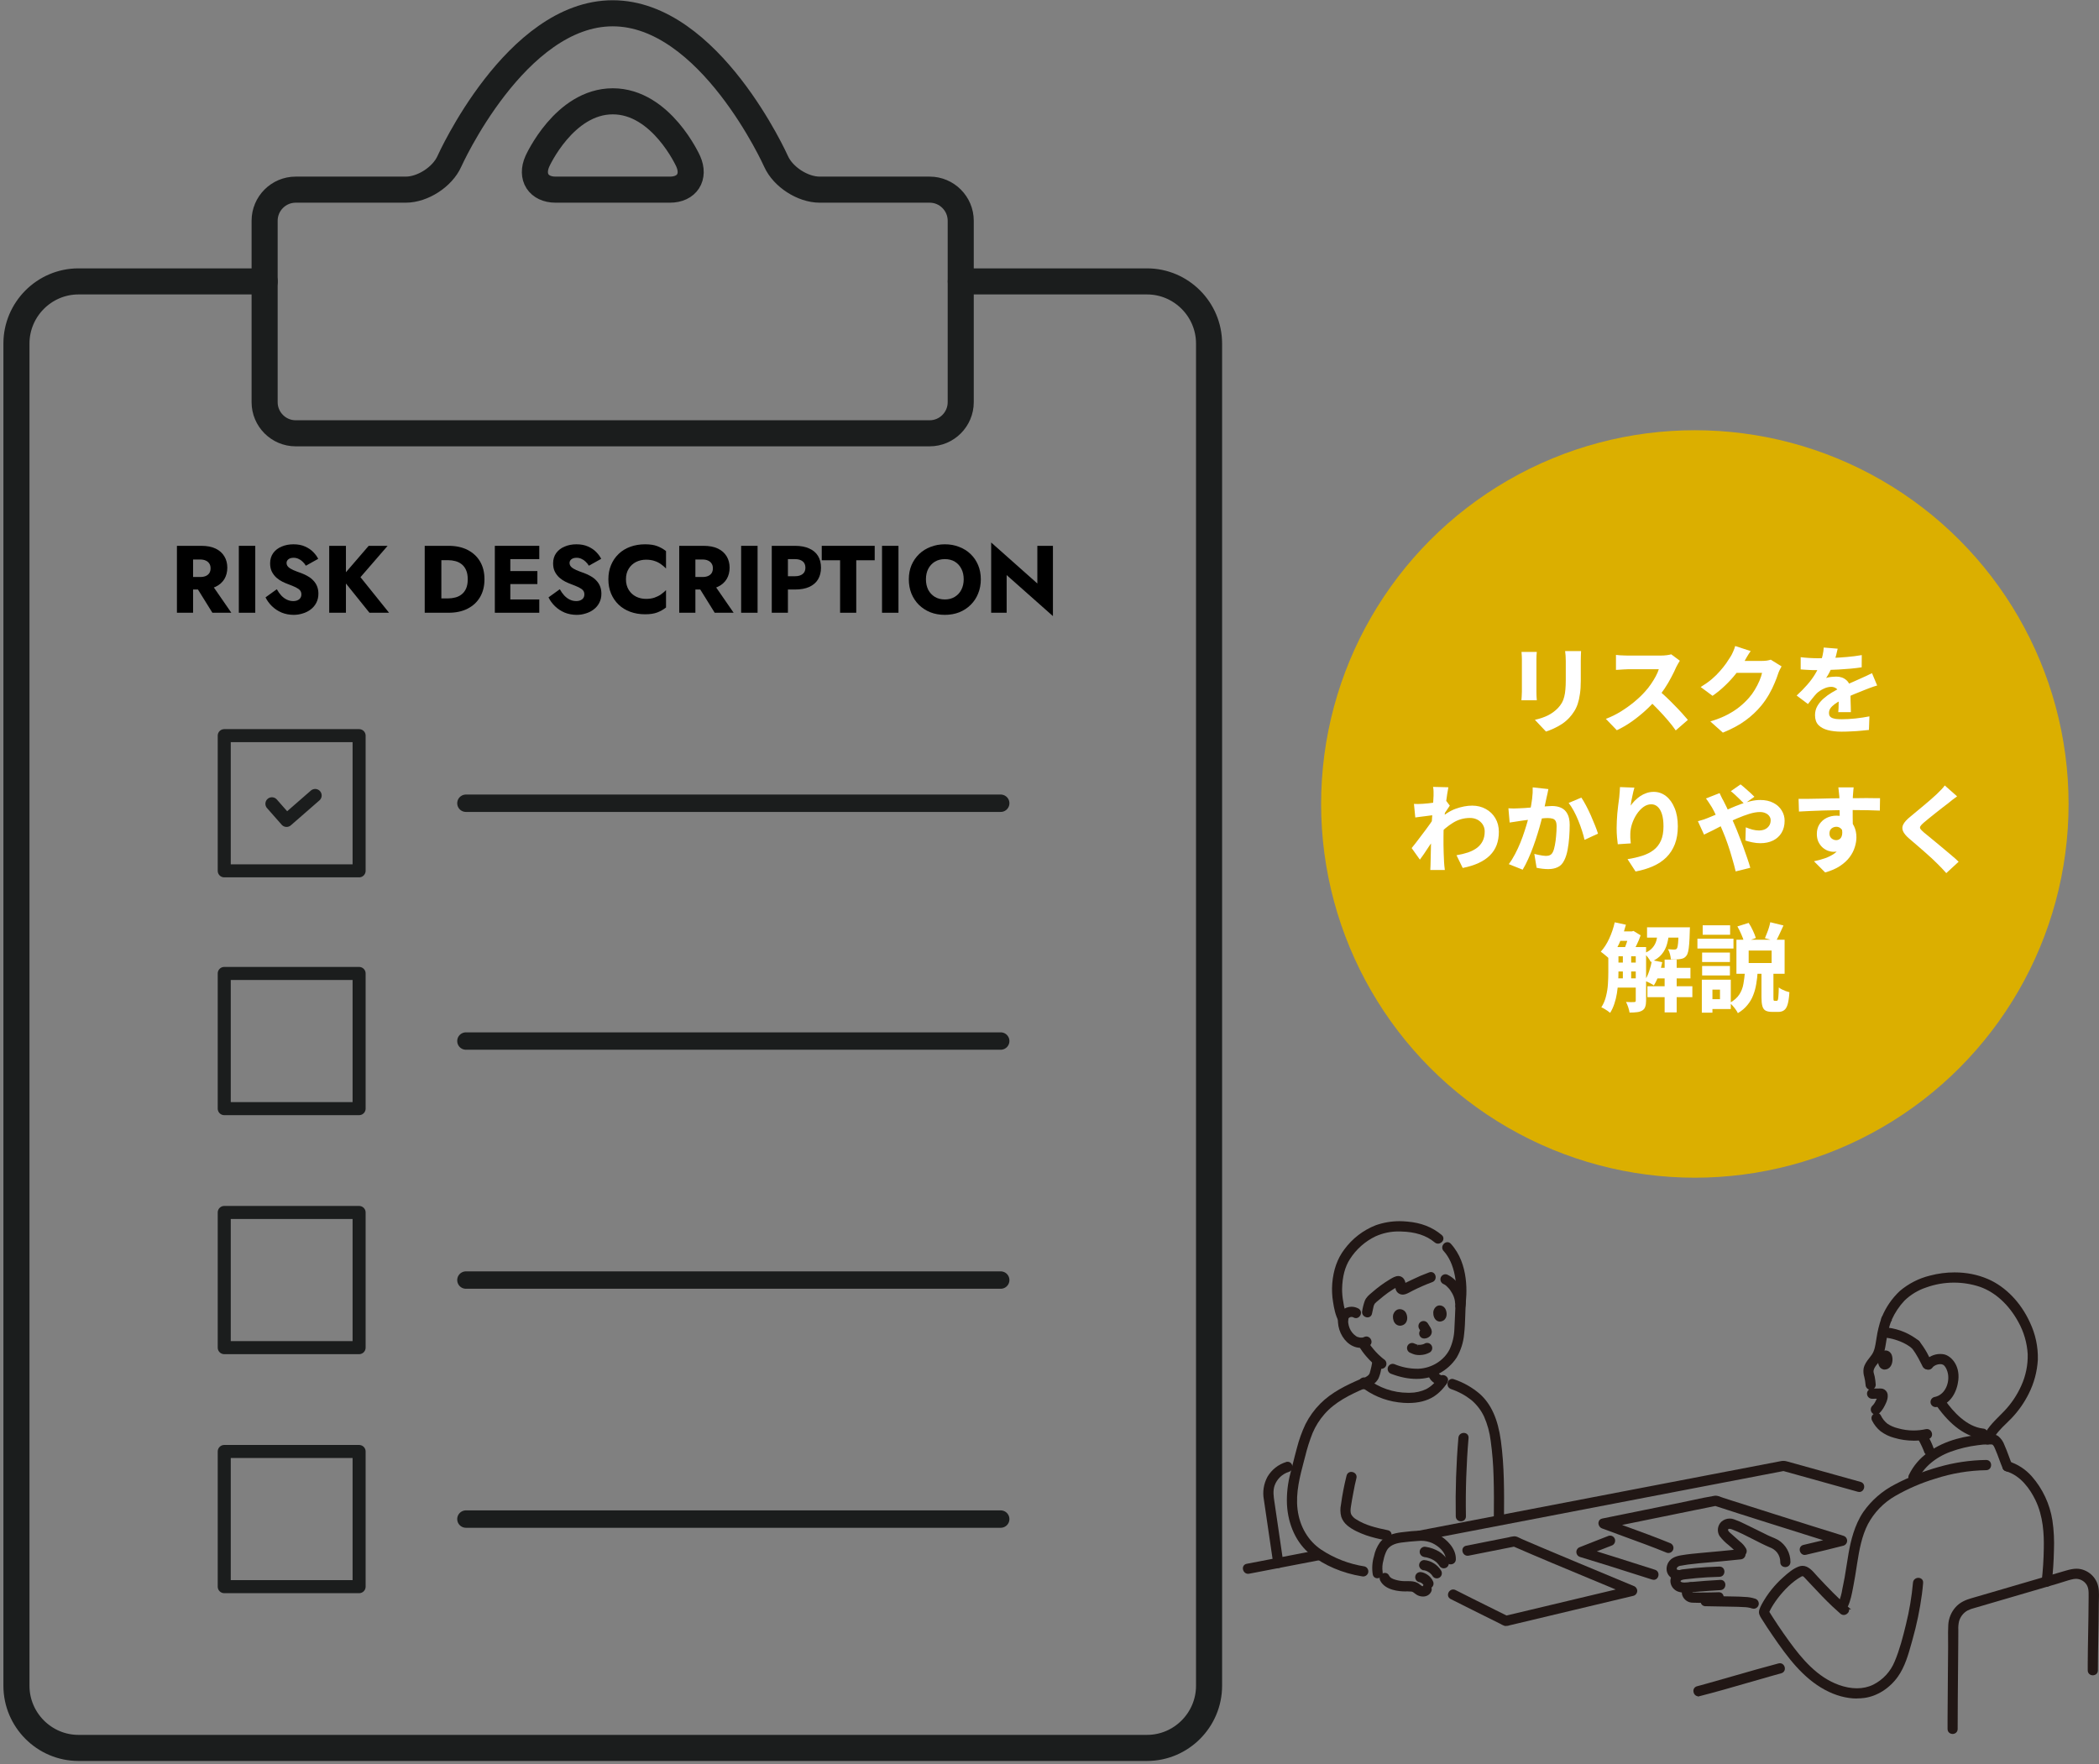 <svg width="483" height="406" viewBox="0 0 483 406" fill="none" xmlns="http://www.w3.org/2000/svg">
<rect x="0" y="0" width="483" height="406" fill="#808080" stroke="none"/>
<path d="M188.629 43.641C184.706 43.641 180.175 40.709 178.57 37.115C178.57 37.115 163.321 3.058 140.991 3.058C118.661 3.058 103.412 37.115 103.412 37.115C101.807 40.709 97.277 43.641 93.353 43.641H68.026C64.103 43.641 60.892 46.858 60.892 50.791V92.554C60.892 96.487 64.103 99.705 68.026 99.705H213.938C217.862 99.705 221.072 96.487 221.072 92.554V50.791C221.072 46.858 217.862 43.641 213.938 43.641H188.612H188.629ZM127.864 43.641C123.94 43.641 122.05 40.709 123.655 37.115C123.655 37.115 129.826 23.314 141.009 23.314C152.192 23.314 158.363 37.115 158.363 37.115C159.968 40.709 158.077 43.641 154.154 43.641H127.882H127.864Z" stroke="#1B1D1D" stroke-width="6" stroke-linecap="round" stroke-linejoin="round"/>
<path d="M221.09 64.754H263.948C271.796 64.754 278.216 71.19 278.216 79.056V387.91C278.216 395.776 271.796 402.212 263.948 402.212H18.052C10.204 402.212 3.784 395.776 3.784 387.91V79.056C3.784 71.19 10.204 64.754 18.052 64.754H60.91" stroke="#1B1D1D" stroke-width="6" stroke-linecap="round" stroke-linejoin="round"/>
<path d="M107.211 239.554H230.275" stroke="#1B1D1D" stroke-width="4" stroke-linecap="round" stroke-linejoin="round"/>
<path d="M82.634 224H51.6V255.107H82.634V224Z" stroke="#1B1D1D" stroke-width="3" stroke-linecap="round" stroke-linejoin="round"/>
<path d="M107.211 294.554H230.275" stroke="#1B1D1D" stroke-width="4" stroke-linecap="round" stroke-linejoin="round"/>
<path d="M82.634 279H51.6V310.107H82.634V279Z" stroke="#1B1D1D" stroke-width="3" stroke-linecap="round" stroke-linejoin="round"/>
<path d="M107.211 349.554H230.275" stroke="#1B1D1D" stroke-width="4" stroke-linecap="round" stroke-linejoin="round"/>
<path d="M82.634 334H51.6V365.107H82.634V334Z" stroke="#1B1D1D" stroke-width="3" stroke-linecap="round" stroke-linejoin="round"/>
<path d="M107.211 184.833H230.275" stroke="#1B1D1D" stroke-width="4" stroke-linecap="round" stroke-linejoin="round"/>
<path d="M82.634 169.279H51.6V200.387H82.634V169.279Z" stroke="#1B1D1D" stroke-width="3" stroke-linecap="round" stroke-linejoin="round"/>
<path d="M62.569 184.958L65.94 188.784L72.521 183.045" stroke="#1B1D1D" stroke-width="3" stroke-linecap="round" stroke-linejoin="round"/>
<path d="M238.703 125.6H242.289V141.77L231.641 132.332V141H228.077V124.83L238.703 134.268V125.6Z" fill="black"/>
<path d="M213.067 133.3C213.067 134.209 213.243 135.016 213.595 135.72C213.962 136.409 214.468 136.952 215.113 137.348C215.773 137.744 216.543 137.942 217.423 137.942C218.288 137.942 219.044 137.744 219.689 137.348C220.349 136.952 220.855 136.409 221.207 135.72C221.574 135.016 221.757 134.209 221.757 133.3C221.757 132.391 221.581 131.591 221.229 130.902C220.877 130.198 220.378 129.648 219.733 129.252C219.088 128.856 218.318 128.658 217.423 128.658C216.543 128.658 215.773 128.856 215.113 129.252C214.468 129.648 213.962 130.198 213.595 130.902C213.243 131.591 213.067 132.391 213.067 133.3ZM209.129 133.3C209.129 132.112 209.334 131.027 209.745 130.044C210.17 129.061 210.757 128.211 211.505 127.492C212.253 126.773 213.133 126.223 214.145 125.842C215.157 125.446 216.25 125.248 217.423 125.248C218.611 125.248 219.704 125.446 220.701 125.842C221.713 126.223 222.593 126.773 223.341 127.492C224.089 128.211 224.668 129.061 225.079 130.044C225.49 131.027 225.695 132.112 225.695 133.3C225.695 134.488 225.49 135.581 225.079 136.578C224.683 137.575 224.111 138.441 223.363 139.174C222.63 139.907 221.757 140.479 220.745 140.89C219.733 141.286 218.626 141.484 217.423 141.484C216.206 141.484 215.091 141.286 214.079 140.89C213.067 140.479 212.187 139.907 211.439 139.174C210.706 138.441 210.134 137.575 209.723 136.578C209.327 135.581 209.129 134.488 209.129 133.3Z" fill="black"/>
<path d="M202.962 125.6H206.746V141H202.962V125.6Z" fill="black"/>
<path d="M189.09 128.922V125.6H201.278V128.922H197.032V141H193.314V128.922H189.09Z" fill="black"/>
<path d="M177.589 125.6H181.307V141H177.589V125.6ZM179.921 128.658V125.6H182.935C184.24 125.6 185.333 125.805 186.213 126.216C187.108 126.612 187.782 127.184 188.237 127.932C188.692 128.68 188.919 129.582 188.919 130.638C188.919 131.665 188.692 132.559 188.237 133.322C187.782 134.07 187.108 134.649 186.213 135.06C185.333 135.456 184.24 135.654 182.935 135.654H179.921V132.596H182.935C183.683 132.596 184.27 132.427 184.695 132.09C185.12 131.753 185.333 131.269 185.333 130.638C185.333 129.993 185.12 129.501 184.695 129.164C184.27 128.827 183.683 128.658 182.935 128.658H179.921Z" fill="black"/>
<path d="M170.542 125.6H174.326V141H170.542V125.6Z" fill="black"/>
<path d="M160.126 134.026H163.998L168.816 141H164.46L160.126 134.026ZM156.298 125.6H160.016V141H156.298V125.6ZM158.63 128.746V125.6H161.908C163.228 125.6 164.328 125.813 165.208 126.238C166.088 126.663 166.755 127.257 167.21 128.02C167.665 128.768 167.892 129.641 167.892 130.638C167.892 131.621 167.665 132.493 167.21 133.256C166.755 134.004 166.088 134.591 165.208 135.016C164.328 135.441 163.228 135.654 161.908 135.654H158.63V132.772H161.644C162.143 132.772 162.568 132.699 162.92 132.552C163.287 132.391 163.565 132.163 163.756 131.87C163.947 131.562 164.042 131.195 164.042 130.77C164.042 130.345 163.947 129.985 163.756 129.692C163.565 129.384 163.287 129.149 162.92 128.988C162.568 128.827 162.143 128.746 161.644 128.746H158.63Z" fill="black"/>
<path d="M144.04 133.3C144.04 134.239 144.253 135.053 144.678 135.742C145.103 136.417 145.661 136.93 146.35 137.282C147.054 137.634 147.824 137.81 148.66 137.81C149.393 137.81 150.039 137.715 150.596 137.524C151.153 137.333 151.652 137.084 152.092 136.776C152.532 136.468 152.921 136.138 153.258 135.786V139.79C152.642 140.274 151.967 140.655 151.234 140.934C150.501 141.213 149.569 141.352 148.44 141.352C147.208 141.352 146.071 141.161 145.03 140.78C143.989 140.399 143.094 139.849 142.346 139.13C141.598 138.411 141.019 137.561 140.608 136.578C140.197 135.595 139.992 134.503 139.992 133.3C139.992 132.097 140.197 131.005 140.608 130.022C141.019 129.039 141.598 128.189 142.346 127.47C143.094 126.751 143.989 126.201 145.03 125.82C146.071 125.439 147.208 125.248 148.44 125.248C149.569 125.248 150.501 125.387 151.234 125.666C151.967 125.945 152.642 126.326 153.258 126.81V130.814C152.921 130.462 152.532 130.132 152.092 129.824C151.652 129.501 151.153 129.252 150.596 129.076C150.039 128.885 149.393 128.79 148.66 128.79C147.824 128.79 147.054 128.966 146.35 129.318C145.661 129.67 145.103 130.183 144.678 130.858C144.253 131.533 144.04 132.347 144.04 133.3Z" fill="black"/>
<path d="M128.816 135.588C129.124 136.145 129.469 136.629 129.85 137.04C130.246 137.451 130.671 137.766 131.126 137.986C131.595 138.206 132.087 138.316 132.6 138.316C133.143 138.316 133.59 138.184 133.942 137.92C134.294 137.641 134.47 137.267 134.47 136.798C134.47 136.402 134.367 136.087 134.162 135.852C133.957 135.603 133.627 135.368 133.172 135.148C132.717 134.928 132.116 134.679 131.368 134.4C131.001 134.268 130.576 134.085 130.092 133.85C129.623 133.615 129.175 133.315 128.75 132.948C128.325 132.567 127.973 132.112 127.694 131.584C127.415 131.041 127.276 130.389 127.276 129.626C127.276 128.717 127.511 127.932 127.98 127.272C128.464 126.612 129.109 126.113 129.916 125.776C130.737 125.424 131.647 125.248 132.644 125.248C133.671 125.248 134.558 125.417 135.306 125.754C136.069 126.091 136.699 126.517 137.198 127.03C137.697 127.543 138.078 128.064 138.342 128.592L135.504 130.176C135.284 129.809 135.027 129.494 134.734 129.23C134.455 128.951 134.14 128.739 133.788 128.592C133.451 128.431 133.084 128.35 132.688 128.35C132.16 128.35 131.757 128.467 131.478 128.702C131.199 128.922 131.06 129.201 131.06 129.538C131.06 129.89 131.192 130.198 131.456 130.462C131.735 130.726 132.123 130.968 132.622 131.188C133.135 131.408 133.751 131.643 134.47 131.892C135.013 132.097 135.519 132.339 135.988 132.618C136.457 132.882 136.868 133.205 137.22 133.586C137.587 133.967 137.873 134.407 138.078 134.906C138.283 135.405 138.386 135.977 138.386 136.622C138.386 137.399 138.225 138.096 137.902 138.712C137.594 139.313 137.169 139.819 136.626 140.23C136.098 140.641 135.489 140.949 134.8 141.154C134.125 141.374 133.429 141.484 132.71 141.484C131.713 141.484 130.781 141.308 129.916 140.956C129.065 140.589 128.325 140.098 127.694 139.482C127.063 138.866 126.572 138.191 126.22 137.458L128.816 135.588Z" fill="black"/>
<path d="M116.33 141V137.942H124.096V141H116.33ZM116.33 128.658V125.6H124.096V128.658H116.33ZM116.33 134.4V131.408H123.656V134.4H116.33ZM113.866 125.6H117.43V141H113.866V125.6Z" fill="black"/>
<path d="M97.731 125.6H101.56V141H97.731V125.6ZM103.232 141H100.196V137.7H103.1C103.686 137.7 104.251 137.627 104.794 137.48C105.351 137.333 105.835 137.091 106.246 136.754C106.671 136.417 107.008 135.969 107.258 135.412C107.507 134.84 107.632 134.136 107.632 133.3C107.632 132.464 107.507 131.767 107.258 131.21C107.008 130.638 106.671 130.183 106.246 129.846C105.835 129.509 105.351 129.267 104.794 129.12C104.251 128.973 103.686 128.9 103.1 128.9H100.196V125.6H103.232C104.918 125.6 106.378 125.915 107.61 126.546C108.842 127.177 109.795 128.064 110.47 129.208C111.144 130.352 111.482 131.716 111.482 133.3C111.482 134.869 111.144 136.233 110.47 137.392C109.795 138.536 108.842 139.423 107.61 140.054C106.378 140.685 104.918 141 103.232 141Z" fill="black"/>
<path d="M75.753 125.6H79.603V141H75.753V125.6ZM84.839 125.6H89.195L82.947 132.816L89.525 141H85.015L78.525 132.926L84.839 125.6Z" fill="black"/>
<path d="M63.697 135.588C64.005 136.145 64.35 136.629 64.731 137.04C65.127 137.451 65.552 137.766 66.007 137.986C66.476 138.206 66.968 138.316 67.481 138.316C68.024 138.316 68.471 138.184 68.823 137.92C69.175 137.641 69.351 137.267 69.351 136.798C69.351 136.402 69.248 136.087 69.043 135.852C68.838 135.603 68.508 135.368 68.053 135.148C67.598 134.928 66.997 134.679 66.249 134.4C65.882 134.268 65.457 134.085 64.973 133.85C64.504 133.615 64.056 133.315 63.631 132.948C63.206 132.567 62.854 132.112 62.575 131.584C62.296 131.041 62.157 130.389 62.157 129.626C62.157 128.717 62.392 127.932 62.861 127.272C63.345 126.612 63.99 126.113 64.797 125.776C65.618 125.424 66.528 125.248 67.525 125.248C68.552 125.248 69.439 125.417 70.187 125.754C70.95 126.091 71.58 126.517 72.079 127.03C72.578 127.543 72.959 128.064 73.223 128.592L70.385 130.176C70.165 129.809 69.908 129.494 69.615 129.23C69.336 128.951 69.021 128.739 68.669 128.592C68.332 128.431 67.965 128.35 67.569 128.35C67.041 128.35 66.638 128.467 66.359 128.702C66.08 128.922 65.941 129.201 65.941 129.538C65.941 129.89 66.073 130.198 66.337 130.462C66.616 130.726 67.004 130.968 67.503 131.188C68.016 131.408 68.632 131.643 69.351 131.892C69.894 132.097 70.4 132.339 70.869 132.618C71.338 132.882 71.749 133.205 72.101 133.586C72.468 133.967 72.754 134.407 72.959 134.906C73.164 135.405 73.267 135.977 73.267 136.622C73.267 137.399 73.106 138.096 72.783 138.712C72.475 139.313 72.05 139.819 71.507 140.23C70.979 140.641 70.37 140.949 69.681 141.154C69.006 141.374 68.31 141.484 67.591 141.484C66.594 141.484 65.662 141.308 64.797 140.956C63.946 140.589 63.206 140.098 62.575 139.482C61.944 138.866 61.453 138.191 61.101 137.458L63.697 135.588Z" fill="black"/>
<path d="M54.956 125.6H58.74V141H54.956V125.6Z" fill="black"/>
<path d="M44.54 134.026H48.412L53.23 141H48.874L44.54 134.026ZM40.712 125.6H44.43V141H40.712V125.6ZM43.044 128.746V125.6H46.322C47.642 125.6 48.742 125.813 49.622 126.238C50.502 126.663 51.169 127.257 51.624 128.02C52.079 128.768 52.306 129.641 52.306 130.638C52.306 131.621 52.079 132.493 51.624 133.256C51.169 134.004 50.502 134.591 49.622 135.016C48.742 135.441 47.642 135.654 46.322 135.654H43.044V132.772H46.058C46.557 132.772 46.982 132.699 47.334 132.552C47.701 132.391 47.979 132.163 48.17 131.87C48.361 131.562 48.456 131.195 48.456 130.77C48.456 130.345 48.361 129.985 48.17 129.692C47.979 129.384 47.701 129.149 47.334 128.988C46.982 128.827 46.557 128.746 46.058 128.746H43.044Z" fill="black"/>
<circle cx="390" cy="185" r="86" fill="#DBAF00"/>
<path d="M402.386 218.724V221.606H407.666V218.724H402.386ZM399.57 216.238H410.658V224.07H399.57V216.238ZM407.358 212.212L410.394 212.96C410.086 213.649 409.778 214.317 409.47 214.962C409.177 215.593 408.905 216.135 408.656 216.59L406.126 215.886C406.273 215.549 406.427 215.167 406.588 214.742C406.764 214.317 406.918 213.884 407.05 213.444C407.182 213.004 407.285 212.593 407.358 212.212ZM399.79 213.18L402.386 212.366C402.738 212.894 403.061 213.481 403.354 214.126C403.662 214.771 403.889 215.343 404.036 215.842L401.33 216.81C401.227 216.311 401.022 215.725 400.714 215.05C400.421 214.361 400.113 213.737 399.79 213.18ZM405.334 223.52H408.084V229.526C408.084 229.863 408.099 230.076 408.128 230.164C408.157 230.252 408.231 230.296 408.348 230.296C408.392 230.296 408.443 230.296 408.502 230.296C408.575 230.296 408.649 230.296 408.722 230.296C408.795 230.296 408.847 230.296 408.876 230.296C408.964 230.296 409.037 230.23 409.096 230.098C409.155 229.951 409.199 229.658 409.228 229.218C409.272 228.763 409.301 228.096 409.316 227.216C409.492 227.363 409.719 227.509 409.998 227.656C410.291 227.803 410.592 227.935 410.9 228.052C411.223 228.169 411.509 228.257 411.758 228.316C411.685 229.504 411.553 230.428 411.362 231.088C411.171 231.748 410.9 232.203 410.548 232.452C410.211 232.716 409.756 232.848 409.184 232.848C409.081 232.848 408.971 232.848 408.854 232.848C408.751 232.848 408.634 232.848 408.502 232.848C408.385 232.848 408.267 232.848 408.15 232.848C408.047 232.848 407.945 232.848 407.842 232.848C407.153 232.848 406.625 232.745 406.258 232.54C405.906 232.335 405.664 231.983 405.532 231.484C405.4 231 405.334 230.355 405.334 229.548V223.52ZM401.528 223.63H404.454C404.395 224.598 404.285 225.537 404.124 226.446C403.977 227.355 403.743 228.213 403.42 229.02C403.112 229.827 402.672 230.575 402.1 231.264C401.543 231.968 400.809 232.591 399.9 233.134C399.783 232.87 399.614 232.591 399.394 232.298C399.189 232.005 398.961 231.719 398.712 231.44C398.477 231.176 398.25 230.956 398.03 230.78C399.013 230.237 399.746 229.592 400.23 228.844C400.714 228.096 401.029 227.282 401.176 226.402C401.337 225.507 401.455 224.583 401.528 223.63ZM391.672 219.186H398.074V221.364H391.672V219.186ZM391.804 212.916H398.118V215.094H391.804V212.916ZM391.672 222.288H398.074V224.466H391.672V222.288ZM390.594 215.996H398.888V218.262H390.594V215.996ZM393.014 225.434H398.272V232.188H393.014V229.922H395.786V227.722H393.014V225.434ZM391.606 225.434H394.048V233.024H391.606V225.434Z" fill="white"/>
<path d="M371.146 217.932H377.174V220.044H371.146V217.932ZM371.146 221.496H377.174V223.542H371.146V221.496ZM371.146 225.126H377.174V227.26H371.146V225.126ZM380.738 222.706H388.988V225.148H380.738V222.706ZM372.224 214.324H375.656V216.502H372.224V214.324ZM379 213.378H387.052V215.754H379V213.378ZM379.088 226.952H389.428V229.46H379.088V226.952ZM383.048 220.814H385.82V232.958H383.048V220.814ZM373.434 219.054H375.348V225.918H373.434V219.054ZM386.304 213.378H388.878C388.878 213.378 388.871 213.488 388.856 213.708C388.856 213.928 388.849 214.119 388.834 214.28C388.805 215.439 388.761 216.399 388.702 217.162C388.643 217.925 388.563 218.526 388.46 218.966C388.357 219.406 388.225 219.721 388.064 219.912C387.888 220.161 387.683 220.345 387.448 220.462C387.228 220.565 386.971 220.638 386.678 220.682C386.443 220.726 386.128 220.755 385.732 220.77C385.336 220.785 384.918 220.777 384.478 220.748C384.463 220.396 384.397 220 384.28 219.56C384.163 219.105 384.009 218.724 383.818 218.416C384.141 218.445 384.427 218.467 384.676 218.482C384.925 218.497 385.123 218.504 385.27 218.504C385.402 218.504 385.512 218.489 385.6 218.46C385.703 218.431 385.791 218.365 385.864 218.262C385.937 218.159 386.003 217.954 386.062 217.646C386.121 217.323 386.165 216.847 386.194 216.216C386.238 215.585 386.275 214.749 386.304 213.708V213.378ZM380.144 220.946L382.498 221.408C382.307 222.42 382.043 223.403 381.706 224.356C381.369 225.295 380.987 226.094 380.562 226.754C380.401 226.622 380.188 226.49 379.924 226.358C379.675 226.211 379.411 226.079 379.132 225.962C378.868 225.83 378.641 225.72 378.45 225.632C378.861 225.045 379.205 224.334 379.484 223.498C379.777 222.662 379.997 221.811 380.144 220.946ZM371.564 212.234L374.138 212.784C373.874 213.796 373.551 214.793 373.17 215.776C372.789 216.744 372.363 217.653 371.894 218.504C371.425 219.34 370.926 220.073 370.398 220.704C370.251 220.557 370.053 220.374 369.804 220.154C369.555 219.934 369.298 219.721 369.034 219.516C368.77 219.296 368.543 219.12 368.352 218.988C369.085 218.196 369.731 217.199 370.288 215.996C370.845 214.793 371.271 213.539 371.564 212.234ZM370.09 217.932H372.422V223.762C372.422 224.466 372.393 225.229 372.334 226.05C372.29 226.871 372.202 227.707 372.07 228.558C371.938 229.394 371.74 230.201 371.476 230.978C371.227 231.741 370.904 232.437 370.508 233.068C370.361 232.936 370.163 232.782 369.914 232.606C369.665 232.445 369.408 232.283 369.144 232.122C368.895 231.975 368.675 231.865 368.484 231.792C368.983 231.015 369.342 230.164 369.562 229.24C369.797 228.316 369.943 227.377 370.002 226.424C370.061 225.456 370.09 224.561 370.09 223.74V217.932ZM376.404 217.932H378.78V230.296C378.78 230.839 378.714 231.293 378.582 231.66C378.465 232.041 378.23 232.335 377.878 232.54C377.526 232.745 377.115 232.87 376.646 232.914C376.177 232.973 375.619 233.002 374.974 233.002C374.93 232.665 374.827 232.254 374.666 231.77C374.505 231.286 374.336 230.883 374.16 230.56C374.556 230.575 374.937 230.589 375.304 230.604C375.671 230.604 375.92 230.597 376.052 230.582C376.169 230.582 376.257 230.56 376.316 230.516C376.375 230.457 376.404 230.362 376.404 230.23V217.932ZM381.508 214.17H384.104C384.031 215.255 383.869 216.253 383.62 217.162C383.385 218.057 382.975 218.863 382.388 219.582C381.816 220.286 380.973 220.88 379.858 221.364C379.726 221.056 379.506 220.704 379.198 220.308C378.905 219.897 378.619 219.582 378.34 219.362C379.205 219.01 379.851 218.577 380.276 218.064C380.716 217.551 381.017 216.971 381.178 216.326C381.354 215.666 381.464 214.947 381.508 214.17ZM374.974 214.324H375.524L375.876 214.214L377.526 215.226C377.291 215.93 376.976 216.685 376.58 217.492C376.199 218.284 375.832 218.959 375.48 219.516C375.26 219.34 374.974 219.149 374.622 218.944C374.285 218.739 373.984 218.57 373.72 218.438C373.896 218.086 374.057 217.69 374.204 217.25C374.365 216.81 374.512 216.37 374.644 215.93C374.776 215.475 374.886 215.087 374.974 214.764V214.324Z" fill="white"/>
<path d="M450.346 183.248C449.965 183.527 449.591 183.805 449.224 184.084C448.872 184.348 448.564 184.597 448.3 184.832C447.933 185.111 447.501 185.441 447.002 185.822C446.518 186.203 446.005 186.607 445.462 187.032C444.934 187.457 444.421 187.868 443.922 188.264C443.423 188.66 442.991 189.019 442.624 189.342C442.257 189.665 442.015 189.929 441.898 190.134C441.781 190.325 441.781 190.523 441.898 190.728C442.03 190.919 442.287 191.183 442.668 191.52C442.976 191.784 443.379 192.114 443.878 192.51C444.377 192.906 444.919 193.353 445.506 193.852C446.107 194.351 446.723 194.864 447.354 195.392C447.985 195.905 448.586 196.411 449.158 196.91C449.745 197.394 450.258 197.856 450.698 198.296L447.86 200.914C447.2 200.166 446.518 199.447 445.814 198.758C445.491 198.421 445.066 198.01 444.538 197.526C444.025 197.042 443.46 196.536 442.844 196.008C442.228 195.465 441.612 194.93 440.996 194.402C440.38 193.874 439.823 193.397 439.324 192.972C438.591 192.341 438.114 191.762 437.894 191.234C437.674 190.706 437.703 190.185 437.982 189.672C438.261 189.144 438.781 188.572 439.544 187.956C439.969 187.604 440.453 187.201 440.996 186.746C441.553 186.291 442.118 185.822 442.69 185.338C443.277 184.854 443.827 184.385 444.34 183.93C444.868 183.475 445.315 183.072 445.682 182.72C446.034 182.383 446.379 182.038 446.716 181.686C447.053 181.334 447.317 181.019 447.508 180.74L450.346 183.248Z" fill="white"/>
<path d="M426.542 181.18C426.527 181.297 426.505 181.503 426.476 181.796C426.447 182.075 426.425 182.353 426.41 182.632C426.395 182.896 426.381 183.087 426.366 183.204C426.351 183.497 426.337 183.901 426.322 184.414C426.322 184.913 426.322 185.47 426.322 186.086C426.322 186.687 426.322 187.296 426.322 187.912C426.337 188.528 426.344 189.107 426.344 189.65C426.359 190.178 426.366 190.618 426.366 190.97L423.33 190.024C423.33 189.731 423.33 189.349 423.33 188.88C423.33 188.396 423.33 187.875 423.33 187.318C423.33 186.761 423.323 186.218 423.308 185.69C423.308 185.147 423.301 184.663 423.286 184.238C423.271 183.798 423.257 183.461 423.242 183.226C423.198 182.742 423.154 182.317 423.11 181.95C423.081 181.583 423.051 181.327 423.022 181.18H426.542ZM413.87 183.82C414.545 183.82 415.3 183.82 416.136 183.82C416.972 183.805 417.837 183.791 418.732 183.776C419.641 183.747 420.529 183.725 421.394 183.71C422.259 183.695 423.059 183.688 423.792 183.688C424.54 183.673 425.178 183.666 425.706 183.666C426.234 183.666 426.828 183.666 427.488 183.666C428.163 183.651 428.83 183.644 429.49 183.644C430.15 183.644 430.759 183.651 431.316 183.666C431.873 183.666 432.306 183.666 432.614 183.666L432.57 186.526C431.881 186.497 430.949 186.467 429.776 186.438C428.617 186.409 427.231 186.394 425.618 186.394C424.606 186.394 423.579 186.409 422.538 186.438C421.511 186.453 420.499 186.475 419.502 186.504C418.505 186.533 417.537 186.57 416.598 186.614C415.674 186.658 414.794 186.702 413.958 186.746L413.87 183.82ZM425.904 190.376C425.904 191.623 425.757 192.664 425.464 193.5C425.171 194.336 424.731 194.967 424.144 195.392C423.557 195.803 422.817 196.008 421.922 196.008C421.511 196.008 421.079 195.927 420.624 195.766C420.169 195.59 419.751 195.333 419.37 194.996C418.989 194.644 418.673 194.211 418.424 193.698C418.189 193.17 418.072 192.569 418.072 191.894C418.072 191.029 418.277 190.281 418.688 189.65C419.099 189.019 419.649 188.535 420.338 188.198C421.027 187.861 421.783 187.692 422.604 187.692C423.601 187.692 424.437 187.919 425.112 188.374C425.801 188.814 426.315 189.408 426.652 190.156C427.004 190.904 427.18 191.747 427.18 192.686C427.18 193.39 427.055 194.138 426.806 194.93C426.571 195.722 426.175 196.492 425.618 197.24C425.075 197.973 424.342 198.648 423.418 199.264C422.494 199.88 421.35 200.379 419.986 200.76L417.412 198.186C418.321 197.995 419.179 197.761 419.986 197.482C420.807 197.189 421.533 196.815 422.164 196.36C422.795 195.891 423.286 195.319 423.638 194.644C423.99 193.969 424.166 193.141 424.166 192.158C424.166 191.513 424.005 191.036 423.682 190.728C423.374 190.405 422.993 190.244 422.538 190.244C422.289 190.244 422.039 190.303 421.79 190.42C421.555 190.523 421.357 190.691 421.196 190.926C421.049 191.161 420.976 191.461 420.976 191.828C420.976 192.283 421.137 192.649 421.46 192.928C421.783 193.192 422.142 193.324 422.538 193.324C422.861 193.324 423.147 193.221 423.396 193.016C423.66 192.811 423.829 192.451 423.902 191.938C423.975 191.41 423.873 190.706 423.594 189.826L425.904 190.376Z" fill="white"/>
<path d="M401.396 184.986C401.147 184.722 400.831 184.407 400.45 184.04C400.069 183.659 399.68 183.285 399.284 182.918C398.888 182.551 398.551 182.265 398.272 182.06L400.516 180.498C400.795 180.703 401.132 180.982 401.528 181.334C401.939 181.686 402.342 182.045 402.738 182.412C403.134 182.764 403.457 183.072 403.706 183.336L401.396 184.986ZM395.698 182.5C395.771 182.647 395.859 182.837 395.962 183.072C396.065 183.292 396.175 183.519 396.292 183.754C396.424 183.974 396.527 184.157 396.6 184.304C397.055 185.184 397.509 186.13 397.964 187.142C398.433 188.154 398.859 189.115 399.24 190.024C399.489 190.581 399.775 191.285 400.098 192.136C400.435 192.972 400.773 193.852 401.11 194.776C401.447 195.7 401.763 196.595 402.056 197.46C402.349 198.311 402.584 199.051 402.76 199.682L399.394 200.518C399.174 199.579 398.903 198.567 398.58 197.482C398.272 196.382 397.935 195.304 397.568 194.248C397.201 193.177 396.835 192.217 396.468 191.366C396.189 190.691 395.911 190.031 395.632 189.386C395.368 188.741 395.097 188.117 394.818 187.516C394.539 186.9 394.239 186.313 393.916 185.756C393.74 185.477 393.527 185.147 393.278 184.766C393.029 184.37 392.787 184.025 392.552 183.732L395.698 182.5ZM390.704 188.968C391.173 188.851 391.628 188.719 392.068 188.572C392.508 188.411 392.816 188.293 392.992 188.22C393.843 187.883 394.693 187.531 395.544 187.164C396.395 186.783 397.238 186.409 398.074 186.042C398.91 185.675 399.724 185.345 400.516 185.052C401.323 184.759 402.107 184.524 402.87 184.348C403.633 184.172 404.359 184.084 405.048 184.084C406.221 184.084 407.226 184.304 408.062 184.744C408.898 185.169 409.536 185.749 409.976 186.482C410.431 187.201 410.658 187.993 410.658 188.858C410.658 189.929 410.423 190.853 409.954 191.63C409.485 192.407 408.832 193.001 407.996 193.412C407.16 193.823 406.185 194.028 405.07 194.028C404.469 194.028 403.853 193.962 403.222 193.83C402.591 193.698 402.063 193.559 401.638 193.412L401.726 190.376C402.225 190.581 402.738 190.757 403.266 190.904C403.809 191.036 404.3 191.102 404.74 191.102C405.224 191.102 405.664 191.021 406.06 190.86C406.471 190.684 406.801 190.42 407.05 190.068C407.314 189.716 407.446 189.276 407.446 188.748C407.446 188.396 407.343 188.081 407.138 187.802C406.933 187.509 406.647 187.281 406.28 187.12C405.913 186.944 405.481 186.856 404.982 186.856C404.263 186.856 403.449 186.995 402.54 187.274C401.645 187.553 400.699 187.905 399.702 188.33C398.719 188.755 397.751 189.21 396.798 189.694C395.845 190.178 394.965 190.633 394.158 191.058C393.351 191.469 392.669 191.799 392.112 192.048L390.704 188.968Z" fill="white"/>
<path d="M376.096 181.246C376.023 181.481 375.942 181.774 375.854 182.126C375.781 182.463 375.7 182.83 375.612 183.226C375.524 183.622 375.443 184.011 375.37 184.392C375.311 184.759 375.267 185.089 375.238 185.382C375.517 184.986 375.832 184.605 376.184 184.238C376.551 183.871 376.954 183.534 377.394 183.226C377.849 182.918 378.333 182.676 378.846 182.5C379.374 182.309 379.939 182.214 380.54 182.214C381.581 182.214 382.52 182.537 383.356 183.182C384.192 183.827 384.852 184.744 385.336 185.932C385.835 187.105 386.084 188.513 386.084 190.156C386.084 191.711 385.857 193.075 385.402 194.248C384.947 195.421 384.295 196.433 383.444 197.284C382.593 198.12 381.567 198.802 380.364 199.33C379.176 199.858 377.841 200.261 376.36 200.54L374.512 197.702C375.729 197.511 376.844 197.255 377.856 196.932C378.883 196.609 379.763 196.169 380.496 195.612C381.229 195.055 381.794 194.336 382.19 193.456C382.586 192.576 382.784 191.476 382.784 190.156C382.784 189.027 382.667 188.088 382.432 187.34C382.197 186.592 381.867 186.027 381.442 185.646C381.031 185.265 380.54 185.074 379.968 185.074C379.323 185.074 378.714 185.287 378.142 185.712C377.57 186.137 377.057 186.695 376.602 187.384C376.162 188.059 375.81 188.792 375.546 189.584C375.297 190.361 375.165 191.117 375.15 191.85C375.135 192.114 375.135 192.429 375.15 192.796C375.165 193.148 375.201 193.573 375.26 194.072L372.268 194.27C372.209 193.845 372.151 193.309 372.092 192.664C372.033 192.004 372.004 191.3 372.004 190.552C372.004 190.039 372.019 189.496 372.048 188.924C372.077 188.352 372.114 187.773 372.158 187.186C372.217 186.585 372.283 185.976 372.356 185.36C372.429 184.729 372.51 184.113 372.598 183.512C372.642 183.072 372.679 182.639 372.708 182.214C372.737 181.774 372.759 181.407 372.774 181.114L376.096 181.246Z" fill="white"/>
<path d="M356.296 181.576C356.237 181.869 356.171 182.199 356.098 182.566C356.025 182.918 355.951 183.241 355.878 183.534C355.805 183.886 355.724 184.26 355.636 184.656C355.548 185.037 355.467 185.419 355.394 185.8C355.321 186.167 355.247 186.526 355.174 186.878C355.027 187.509 354.837 188.249 354.602 189.1C354.382 189.951 354.118 190.867 353.81 191.85C353.517 192.818 353.187 193.801 352.82 194.798C352.468 195.781 352.079 196.734 351.654 197.658C351.243 198.582 350.818 199.403 350.378 200.122L347.188 198.846C347.716 198.142 348.2 197.365 348.64 196.514C349.095 195.649 349.505 194.761 349.872 193.852C350.239 192.943 350.561 192.048 350.84 191.168C351.133 190.273 351.383 189.445 351.588 188.682C351.793 187.919 351.955 187.259 352.072 186.702C352.277 185.69 352.439 184.722 352.556 183.798C352.673 182.874 352.717 182.001 352.688 181.18L356.296 181.576ZM363.886 183.534C364.223 184.033 364.583 184.641 364.964 185.36C365.345 186.079 365.712 186.834 366.064 187.626C366.416 188.418 366.739 189.188 367.032 189.936C367.325 190.669 367.553 191.3 367.714 191.828L364.612 193.258C364.48 192.627 364.289 191.931 364.04 191.168C363.791 190.391 363.505 189.606 363.182 188.814C362.859 188.022 362.507 187.274 362.126 186.57C361.745 185.866 361.356 185.265 360.96 184.766L363.886 183.534ZM347.1 185.998C347.511 186.027 347.914 186.042 348.31 186.042C348.721 186.027 349.139 186.013 349.564 185.998C349.931 185.983 350.371 185.961 350.884 185.932C351.397 185.888 351.94 185.844 352.512 185.8C353.099 185.756 353.678 185.712 354.25 185.668C354.837 185.609 355.379 185.565 355.878 185.536C356.377 185.492 356.795 185.47 357.132 185.47C357.939 185.47 358.643 185.609 359.244 185.888C359.86 186.167 360.337 186.629 360.674 187.274C361.026 187.905 361.202 188.755 361.202 189.826C361.202 190.677 361.165 191.615 361.092 192.642C361.019 193.654 360.894 194.629 360.718 195.568C360.542 196.492 360.293 197.277 359.97 197.922C359.603 198.699 359.105 199.235 358.474 199.528C357.858 199.836 357.117 199.99 356.252 199.99C355.827 199.99 355.372 199.961 354.888 199.902C354.404 199.843 353.971 199.77 353.59 199.682L353.062 196.492C353.355 196.565 353.671 196.639 354.008 196.712C354.345 196.785 354.675 196.844 354.998 196.888C355.321 196.932 355.57 196.954 355.746 196.954C356.113 196.954 356.428 196.888 356.692 196.756C356.956 196.624 357.169 196.389 357.33 196.052C357.521 195.671 357.675 195.15 357.792 194.49C357.924 193.83 358.019 193.119 358.078 192.356C358.151 191.579 358.188 190.845 358.188 190.156C358.188 189.584 358.107 189.166 357.946 188.902C357.799 188.638 357.565 188.462 357.242 188.374C356.934 188.286 356.553 188.242 356.098 188.242C355.775 188.242 355.335 188.271 354.778 188.33C354.221 188.374 353.627 188.433 352.996 188.506C352.365 188.565 351.779 188.631 351.236 188.704C350.693 188.777 350.268 188.836 349.96 188.88C349.623 188.939 349.197 189.005 348.684 189.078C348.171 189.137 347.738 189.203 347.386 189.276L347.1 185.998Z" fill="white"/>
<path d="M335.154 196.8C336.122 196.639 337.002 196.426 337.794 196.162C338.601 195.883 339.29 195.531 339.862 195.106C340.434 194.666 340.874 194.138 341.182 193.522C341.49 192.906 341.644 192.18 341.644 191.344C341.644 190.904 341.563 190.501 341.402 190.134C341.241 189.753 341.006 189.423 340.698 189.144C340.405 188.851 340.045 188.623 339.62 188.462C339.209 188.301 338.755 188.22 338.256 188.22C336.848 188.22 335.55 188.587 334.362 189.32C333.189 190.039 332.059 190.977 330.974 192.136L330.996 188.704C332.301 187.457 333.621 186.592 334.956 186.108C336.305 185.624 337.574 185.382 338.762 185.382C339.921 185.382 340.962 185.639 341.886 186.152C342.81 186.651 343.543 187.355 344.086 188.264C344.629 189.173 344.9 190.222 344.9 191.41C344.9 192.525 344.731 193.537 344.394 194.446C344.057 195.341 343.543 196.133 342.854 196.822C342.165 197.511 341.299 198.098 340.258 198.582C339.217 199.066 337.992 199.447 336.584 199.726L335.154 196.8ZM330.138 187.538C329.874 187.567 329.559 187.604 329.192 187.648C328.84 187.692 328.451 187.743 328.026 187.802C327.615 187.846 327.205 187.897 326.794 187.956C326.383 188 326.009 188.051 325.672 188.11L325.364 184.986C325.687 185.001 326.002 185.008 326.31 185.008C326.618 184.993 326.985 184.979 327.41 184.964C327.777 184.949 328.202 184.913 328.686 184.854C329.185 184.795 329.691 184.729 330.204 184.656C330.717 184.568 331.194 184.48 331.634 184.392C332.089 184.304 332.433 184.216 332.668 184.128L333.614 185.382C333.497 185.543 333.35 185.763 333.174 186.042C332.998 186.306 332.815 186.577 332.624 186.856C332.448 187.12 332.294 187.347 332.162 187.538L330.71 192.004C330.475 192.341 330.182 192.767 329.83 193.28C329.493 193.779 329.133 194.307 328.752 194.864C328.385 195.421 328.026 195.964 327.674 196.492C327.322 197.005 327.007 197.445 326.728 197.812L324.836 195.15C325.115 194.798 325.43 194.402 325.782 193.962C326.134 193.507 326.501 193.023 326.882 192.51C327.278 191.997 327.667 191.483 328.048 190.97C328.429 190.457 328.781 189.973 329.104 189.518C329.427 189.049 329.705 188.638 329.94 188.286L329.984 187.868L330.138 187.538ZM329.874 183.116C329.874 182.793 329.874 182.463 329.874 182.126C329.874 181.774 329.837 181.422 329.764 181.07L333.284 181.158C333.211 181.525 333.123 182.031 333.02 182.676C332.917 183.307 332.815 184.033 332.712 184.854C332.624 185.661 332.536 186.511 332.448 187.406C332.36 188.286 332.287 189.173 332.228 190.068C332.184 190.948 332.162 191.784 332.162 192.576C332.162 193.148 332.162 193.757 332.162 194.402C332.177 195.033 332.191 195.685 332.206 196.36C332.235 197.035 332.265 197.717 332.294 198.406C332.309 198.597 332.331 198.875 332.36 199.242C332.404 199.609 332.441 199.924 332.47 200.188H329.126C329.155 199.924 329.17 199.616 329.17 199.264C329.185 198.912 329.192 198.648 329.192 198.472C329.207 197.753 329.221 197.079 329.236 196.448C329.251 195.817 329.265 195.143 329.28 194.424C329.295 193.705 329.309 192.869 329.324 191.916C329.339 191.579 329.361 191.153 329.39 190.64C329.419 190.127 329.449 189.569 329.478 188.968C329.522 188.352 329.566 187.736 329.61 187.12C329.654 186.504 329.698 185.925 329.742 185.382C329.786 184.825 329.815 184.348 329.83 183.952C329.859 183.541 329.874 183.263 329.874 183.116Z" fill="white"/>
<path d="M422.868 149.268C422.78 149.679 422.655 150.207 422.494 150.852C422.333 151.483 422.091 152.201 421.768 153.008C421.563 153.507 421.321 154.035 421.042 154.592C420.763 155.135 420.485 155.611 420.206 156.022C420.367 155.949 420.587 155.89 420.866 155.846C421.159 155.787 421.453 155.751 421.746 155.736C422.054 155.707 422.318 155.692 422.538 155.692C423.477 155.692 424.254 155.963 424.87 156.506C425.501 157.049 425.816 157.855 425.816 158.926C425.816 159.219 425.816 159.579 425.816 160.004C425.831 160.429 425.838 160.869 425.838 161.324C425.853 161.779 425.867 162.233 425.882 162.688C425.897 163.128 425.904 163.524 425.904 163.876H423C423.029 163.627 423.051 163.341 423.066 163.018C423.081 162.695 423.088 162.351 423.088 161.984C423.103 161.603 423.11 161.243 423.11 160.906C423.125 160.554 423.132 160.224 423.132 159.916C423.132 159.197 422.949 158.706 422.582 158.442C422.215 158.178 421.819 158.046 421.394 158.046C420.807 158.046 420.206 158.2 419.59 158.508C418.974 158.801 418.461 159.146 418.05 159.542C417.727 159.879 417.405 160.253 417.082 160.664C416.759 161.06 416.407 161.507 416.026 162.006L413.43 160.048C414.339 159.212 415.139 158.398 415.828 157.606C416.532 156.814 417.133 156.007 417.632 155.186C418.131 154.365 418.541 153.529 418.864 152.678C419.069 152.077 419.245 151.461 419.392 150.83C419.539 150.199 419.627 149.591 419.656 149.004L422.868 149.268ZM414.354 151.226C414.926 151.299 415.579 151.358 416.312 151.402C417.045 151.446 417.698 151.468 418.27 151.468C419.238 151.468 420.301 151.446 421.46 151.402C422.619 151.358 423.792 151.285 424.98 151.182C426.183 151.079 427.327 150.933 428.412 150.742L428.39 153.558C427.613 153.675 426.762 153.778 425.838 153.866C424.929 153.939 424.005 154.005 423.066 154.064C422.127 154.108 421.233 154.145 420.382 154.174C419.531 154.189 418.776 154.196 418.116 154.196C417.823 154.196 417.456 154.196 417.016 154.196C416.591 154.181 416.143 154.159 415.674 154.13C415.205 154.101 414.765 154.071 414.354 154.042V151.226ZM431.954 157.738C431.719 157.797 431.433 157.885 431.096 158.002C430.759 158.119 430.414 158.244 430.062 158.376C429.725 158.493 429.424 158.611 429.16 158.728C428.471 158.992 427.649 159.322 426.696 159.718C425.757 160.099 424.775 160.554 423.748 161.082C423.103 161.405 422.567 161.727 422.142 162.05C421.717 162.373 421.394 162.695 421.174 163.018C420.969 163.341 420.866 163.693 420.866 164.074C420.866 164.338 420.917 164.565 421.02 164.756C421.137 164.932 421.313 165.079 421.548 165.196C421.797 165.299 422.105 165.379 422.472 165.438C422.853 165.482 423.308 165.504 423.836 165.504C424.789 165.504 425.838 165.445 426.982 165.328C428.141 165.196 429.204 165.035 430.172 164.844L430.062 167.968C429.607 168.027 429.013 168.085 428.28 168.144C427.561 168.217 426.806 168.269 426.014 168.298C425.237 168.342 424.489 168.364 423.77 168.364C422.597 168.364 421.548 168.247 420.624 168.012C419.715 167.777 418.989 167.389 418.446 166.846C417.918 166.289 417.654 165.533 417.654 164.58C417.654 163.788 417.837 163.077 418.204 162.446C418.571 161.815 419.047 161.243 419.634 160.73C420.221 160.217 420.859 159.755 421.548 159.344C422.237 158.933 422.912 158.567 423.572 158.244C424.247 157.892 424.841 157.599 425.354 157.364C425.882 157.129 426.366 156.917 426.806 156.726C427.261 156.521 427.701 156.323 428.126 156.132C428.581 155.941 429.021 155.743 429.446 155.538C429.886 155.333 430.326 155.12 430.766 154.9L431.954 157.738Z" fill="white"/>
<path d="M409.954 153.338C409.822 153.558 409.683 153.822 409.536 154.13C409.389 154.423 409.265 154.724 409.162 155.032C408.971 155.648 408.7 156.367 408.348 157.188C408.011 158.009 407.593 158.86 407.094 159.74C406.595 160.62 406.009 161.478 405.334 162.314C404.278 163.605 403.046 164.763 401.638 165.79C400.245 166.817 398.514 167.748 396.446 168.584L393.564 166.01C395.104 165.541 396.417 165.02 397.502 164.448C398.587 163.876 399.526 163.267 400.318 162.622C401.11 161.977 401.821 161.295 402.452 160.576C402.936 160.033 403.383 159.417 403.794 158.728C404.219 158.024 404.579 157.327 404.872 156.638C405.165 155.934 405.363 155.333 405.466 154.834H398.25L399.35 152.084C399.555 152.084 399.871 152.084 400.296 152.084C400.721 152.084 401.191 152.084 401.704 152.084C402.232 152.084 402.753 152.084 403.266 152.084C403.779 152.084 404.234 152.084 404.63 152.084C405.026 152.084 405.29 152.084 405.422 152.084C405.789 152.084 406.155 152.062 406.522 152.018C406.903 151.959 407.219 151.886 407.468 151.798L409.954 153.338ZM402.848 149.818C402.555 150.229 402.269 150.669 401.99 151.138C401.726 151.607 401.528 151.959 401.396 152.194C400.883 153.103 400.245 154.035 399.482 154.988C398.734 155.941 397.898 156.858 396.974 157.738C396.065 158.618 395.097 159.41 394.07 160.114L391.342 158.09C392.31 157.503 393.161 156.902 393.894 156.286C394.627 155.655 395.258 155.032 395.786 154.416C396.329 153.8 396.798 153.213 397.194 152.656C397.59 152.084 397.927 151.571 398.206 151.116C398.397 150.823 398.595 150.441 398.8 149.972C399.02 149.488 399.181 149.048 399.284 148.652L402.848 149.818Z" fill="white"/>
<path d="M386.546 152.04C386.458 152.172 386.326 152.392 386.15 152.7C385.974 152.993 385.827 153.265 385.71 153.514C385.417 154.203 385.043 154.973 384.588 155.824C384.148 156.675 383.642 157.533 383.07 158.398C382.513 159.249 381.911 160.048 381.266 160.796C380.445 161.749 379.535 162.681 378.538 163.59C377.541 164.485 376.492 165.321 375.392 166.098C374.292 166.861 373.177 167.506 372.048 168.034L369.518 165.416C370.706 164.976 371.857 164.411 372.972 163.722C374.101 163.018 375.143 162.27 376.096 161.478C377.049 160.686 377.856 159.916 378.516 159.168C379.015 158.625 379.469 158.053 379.88 157.452C380.305 156.836 380.679 156.227 381.002 155.626C381.325 155.025 381.559 154.482 381.706 153.998C381.559 153.998 381.295 153.998 380.914 153.998C380.547 153.998 380.122 153.998 379.638 153.998C379.169 153.998 378.67 153.998 378.142 153.998C377.629 153.998 377.13 153.998 376.646 153.998C376.162 153.998 375.729 153.998 375.348 153.998C374.981 153.998 374.717 153.998 374.556 153.998C374.248 153.998 373.918 154.013 373.566 154.042C373.214 154.057 372.884 154.079 372.576 154.108C372.268 154.123 372.026 154.137 371.85 154.152V150.698C372.085 150.727 372.371 150.757 372.708 150.786C373.06 150.801 373.405 150.815 373.742 150.83C374.079 150.845 374.351 150.852 374.556 150.852C374.761 150.852 375.062 150.852 375.458 150.852C375.869 150.852 376.323 150.852 376.822 150.852C377.335 150.852 377.863 150.852 378.406 150.852C378.949 150.852 379.469 150.852 379.968 150.852C380.467 150.852 380.907 150.852 381.288 150.852C381.669 150.852 381.941 150.852 382.102 150.852C382.63 150.852 383.114 150.823 383.554 150.764C383.994 150.705 384.331 150.639 384.566 150.566L386.546 152.04ZM381.552 158.794C382.124 159.234 382.725 159.755 383.356 160.356C384.001 160.957 384.639 161.588 385.27 162.248C385.915 162.893 386.509 163.517 387.052 164.118C387.595 164.719 388.042 165.233 388.394 165.658L385.6 168.078C385.072 167.301 384.463 166.516 383.774 165.724C383.085 164.917 382.359 164.118 381.596 163.326C380.833 162.519 380.056 161.764 379.264 161.06L381.552 158.794Z" fill="white"/>
<path d="M363.82 149.818C363.805 150.126 363.791 150.471 363.776 150.852C363.761 151.233 363.754 151.651 363.754 152.106C363.754 152.502 363.754 152.986 363.754 153.558C363.754 154.13 363.754 154.702 363.754 155.274C363.754 155.831 363.754 156.301 363.754 156.682C363.754 157.826 363.688 158.831 363.556 159.696C363.439 160.547 363.27 161.302 363.05 161.962C362.83 162.622 362.551 163.209 362.214 163.722C361.891 164.235 361.525 164.712 361.114 165.152C360.63 165.68 360.073 166.157 359.442 166.582C358.811 166.993 358.173 167.345 357.528 167.638C356.883 167.931 356.289 168.166 355.746 168.342L353.194 165.636C354.323 165.387 355.321 165.049 356.186 164.624C357.066 164.184 357.843 163.612 358.518 162.908C358.885 162.512 359.185 162.109 359.42 161.698C359.655 161.273 359.831 160.811 359.948 160.312C360.08 159.813 360.168 159.256 360.212 158.64C360.271 158.009 360.3 157.283 360.3 156.462C360.3 156.066 360.3 155.597 360.3 155.054C360.3 154.497 360.3 153.954 360.3 153.426C360.3 152.883 360.3 152.443 360.3 152.106C360.3 151.651 360.285 151.233 360.256 150.852C360.227 150.471 360.19 150.126 360.146 149.818H363.82ZM353.634 150.016C353.619 150.28 353.597 150.537 353.568 150.786C353.553 151.035 353.546 151.343 353.546 151.71C353.546 151.886 353.546 152.165 353.546 152.546C353.546 152.913 353.546 153.338 353.546 153.822C353.546 154.306 353.546 154.812 353.546 155.34C353.546 155.868 353.546 156.389 353.546 156.902C353.546 157.401 353.546 157.848 353.546 158.244C353.546 158.64 353.546 158.948 353.546 159.168C353.546 159.447 353.553 159.777 353.568 160.158C353.597 160.539 353.619 160.869 353.634 161.148H350.092C350.121 160.943 350.143 160.642 350.158 160.246C350.187 159.85 350.202 159.483 350.202 159.146C350.202 158.926 350.202 158.618 350.202 158.222C350.202 157.826 350.202 157.379 350.202 156.88C350.202 156.367 350.202 155.853 350.202 155.34C350.202 154.812 350.202 154.306 350.202 153.822C350.202 153.338 350.202 152.913 350.202 152.546C350.202 152.165 350.202 151.886 350.202 151.71C350.202 151.519 350.195 151.255 350.18 150.918C350.165 150.581 350.143 150.28 350.114 150.016H353.634Z" fill="white"/>
<g clip-path="url(#clip0_13_123)">
<path d="M287.202 362.151C286.497 362.151 286.057 361.56 286.004 361.006C285.951 360.424 286.3 359.957 286.874 359.846C292.39 358.78 297.91 357.718 303.425 356.661C303.507 356.644 303.589 356.636 303.663 356.636C304.373 356.636 304.808 357.227 304.862 357.78C304.915 358.367 304.566 358.829 303.992 358.941L287.44 362.126C287.358 362.142 287.276 362.151 287.198 362.151H287.202Z" fill="#211715"/>
<path d="M390.687 390.326C390.1 390.26 389.735 389.756 389.677 389.26C389.603 388.665 389.94 388.165 390.518 388.021C391.228 387.839 391.951 387.637 392.648 387.438L393.321 387.248C395.258 386.707 397.195 386.15 399.128 385.596C402.44 384.642 405.867 383.659 409.257 382.767C409.364 382.738 409.47 382.725 409.573 382.725C410.225 382.725 410.636 383.258 410.706 383.787C410.783 384.386 410.447 384.886 409.872 385.038C409.208 385.216 408.547 385.402 407.886 385.592L407.217 385.782C405.485 386.269 403.758 386.769 402.03 387.269C398.468 388.302 394.782 389.367 391.126 390.293L390.691 390.404V390.326H390.687Z" fill="#211715"/>
<path d="M326.871 354.517C326.165 354.517 325.726 353.926 325.677 353.373C325.623 352.786 325.972 352.32 326.547 352.212L329.025 351.733L392.48 339.544L409.737 336.231C409.934 336.185 410.152 336.161 410.369 336.161C410.636 336.161 410.903 336.198 411.161 336.272L419.586 338.614C422.439 339.403 425.291 340.2 428.139 341.002C428.714 341.163 429.042 341.675 428.96 342.274C428.89 342.794 428.484 343.319 427.848 343.319C427.737 343.319 427.626 343.302 427.515 343.273C422.837 341.956 418.076 340.634 413.472 339.358L410.385 338.503L379.023 344.525L327.117 354.501C327.035 354.517 326.953 354.525 326.875 354.525L326.871 354.517Z" fill="#211715"/>
<path d="M346.533 374.15C346.446 374.15 346.36 374.146 346.27 374.138H346.225L346.184 374.117C345.814 373.977 345.453 373.803 345.117 373.597C343.763 372.923 339.79 370.949 339.79 370.949C337.824 369.974 335.789 368.962 333.798 367.946L333.712 367.9L333.704 367.892C333.293 367.64 333.109 367.198 333.22 366.723C333.355 366.161 333.847 365.753 334.393 365.753C334.578 365.753 334.763 365.798 334.939 365.889C337.434 367.161 339.987 368.429 342.457 369.652C343.861 370.346 345.265 371.044 346.664 371.742C348.593 371.288 350.518 370.829 352.442 370.371C355.409 369.664 358.377 368.954 361.344 368.247C364.828 367.417 368.308 366.583 371.792 365.757L365.874 363.295C360.125 360.907 354.178 358.437 348.371 355.905C344.899 356.591 341.427 357.281 337.955 357.97C337.869 357.987 337.787 357.995 337.705 357.995C337.003 357.995 336.568 357.409 336.515 356.859C336.458 356.273 336.806 355.802 337.381 355.69L342.761 354.62C343.685 354.435 344.612 354.253 345.535 354.071L347.013 353.782C347.468 353.65 347.969 353.559 348.466 353.513H348.47C348.933 353.513 349.409 353.757 349.824 353.968C349.959 354.038 350.091 354.104 350.206 354.154C350.686 354.36 351.162 354.567 351.642 354.773C352.689 355.219 353.735 355.67 354.782 356.112C357.223 357.144 359.669 358.173 362.115 359.193C366.72 361.106 371.324 363.026 375.929 364.951C376.389 365.096 376.729 365.546 376.746 366.058C376.742 366.595 376.389 367.062 375.892 367.206C372.851 367.929 369.822 368.648 366.798 369.371C361.044 370.751 355.29 372.122 349.533 373.489L347.468 373.977C347.169 374.092 346.853 374.15 346.529 374.15H346.533Z" fill="#211715"/>
<path d="M415.294 357.813C414.621 357.813 414.194 357.248 414.136 356.715C414.071 356.124 414.411 355.637 414.986 355.5C416.632 355.116 418.134 354.761 419.537 354.418C415.179 353.055 410.824 351.684 406.47 350.304L405.219 349.907C401.771 348.817 398.209 347.689 394.717 346.545C393.153 346.855 391.594 347.169 390.034 347.487C387.42 348.016 384.81 348.553 382.196 349.085C379.216 349.693 376.237 350.304 373.257 350.907C373.684 351.064 374.111 351.217 374.538 351.374C377.731 352.539 381.03 353.741 384.231 355.054C384.843 355.24 385.2 355.872 385.044 356.492C384.9 357.008 384.432 357.363 383.911 357.363C383.808 357.363 383.706 357.351 383.607 357.322H383.587L383.566 357.309C380.378 356 377.078 354.798 373.885 353.633C372.162 353.005 370.376 352.353 368.628 351.696C368.123 351.506 367.774 350.94 367.82 350.382C367.861 349.895 368.189 349.531 368.681 349.432C373.146 348.536 377.685 347.611 382.072 346.714L387.334 345.64C388.085 345.488 388.832 345.327 389.583 345.165C391.195 344.818 392.862 344.463 394.516 344.191C394.598 344.178 394.68 344.17 394.766 344.17C395.226 344.17 395.706 344.356 396.128 344.517C396.272 344.571 396.412 344.624 396.539 344.666C397.183 344.876 397.832 345.083 398.476 345.289C401.759 346.339 405.042 347.384 408.329 348.42L410.098 348.978C414.719 350.44 419.5 351.952 424.211 353.406C424.585 353.522 424.876 353.815 424.991 354.191C425.086 354.492 425.053 354.815 424.905 355.091C424.757 355.372 424.511 355.575 424.211 355.67C421.618 356.339 418.88 357.004 415.581 357.772C415.487 357.793 415.388 357.805 415.298 357.805L415.294 357.813Z" fill="#211715"/>
<path d="M380.542 363.534C380.423 363.534 380.3 363.514 380.181 363.477C378.601 362.977 377.021 362.473 375.441 361.973C371.554 360.734 367.536 359.453 363.568 358.268C363.195 358.152 362.903 357.859 362.788 357.483C362.694 357.181 362.723 356.859 362.87 356.578C363.018 356.297 363.264 356.091 363.564 356C364.857 355.475 366.207 354.951 367.512 354.443C368.37 354.108 369.227 353.778 370.081 353.439L370.097 353.423L370.188 353.398C370.286 353.369 370.389 353.356 370.491 353.356C371.017 353.356 371.48 353.712 371.624 354.22C371.776 354.852 371.423 355.48 370.816 355.665C369.97 356 369.1 356.339 368.23 356.677C367.967 356.781 367.709 356.88 367.446 356.983C370.344 357.875 373.261 358.809 376.093 359.709C377.669 360.213 379.245 360.713 380.825 361.213C381.486 361.419 381.703 362.023 381.625 362.526C381.535 363.121 381.088 363.534 380.542 363.534Z" fill="#211715"/>
<path d="M319.024 354.435C318.938 354.435 318.852 354.426 318.766 354.406C317.276 354.145 315.782 353.765 314.333 353.278C312.815 352.72 311.243 352.059 309.996 350.998C309.372 350.477 308.9 349.796 308.633 349.023C308.387 348.077 308.375 347.099 308.58 346.169C308.863 344.075 309.269 341.948 309.782 339.866L309.864 339.544C310 339.019 310.418 338.697 310.948 338.697C311.333 338.697 311.715 338.879 311.941 339.176C312.154 339.453 312.216 339.804 312.121 340.163C311.842 341.216 311.637 342.315 311.436 343.377L311.387 343.637C311.206 344.599 311.017 345.628 310.861 346.661C310.759 347.338 310.693 347.991 310.952 348.511C311.206 348.957 311.592 349.346 312.056 349.61C314.19 350.977 316.619 351.555 319.348 352.117C319.923 352.237 320.272 352.712 320.21 353.299C320.157 353.844 319.722 354.426 319.028 354.426L319.024 354.435Z" fill="#211715"/>
<path d="M313.685 362.762C313.591 362.762 313.496 362.749 313.402 362.729C308.949 362.018 304.726 360.221 301.55 357.677C298.349 355.116 296.379 350.915 296.141 346.144C296.046 343.695 296.325 341.258 296.966 338.899C297.154 338.18 297.335 337.458 297.516 336.731C297.807 335.57 298.107 334.368 298.431 333.195C298.911 331.307 299.58 329.452 300.417 327.684C301.304 325.941 302.444 324.368 303.815 322.992C306.446 320.344 309.819 318.746 313.053 317.337C313.229 317.238 313.426 317.188 313.628 317.188C314.042 317.188 314.424 317.399 314.641 317.759C314.965 318.329 314.777 319.047 314.227 319.378L314.206 319.39L314.186 319.398C310.644 320.939 307.258 322.562 304.759 325.421C303.626 326.71 302.711 328.168 302.038 329.754C301.357 331.476 300.786 333.269 300.347 335.082L300.072 336.119C299.112 339.75 298.119 343.505 298.579 347.313C299.059 351.266 301.008 354.575 304.074 356.628C307.086 358.602 310.418 359.887 313.972 360.445L314.013 360.453C314.629 360.626 314.994 361.275 314.83 361.899C314.67 362.419 314.214 362.762 313.685 362.762Z" fill="#211715"/>
<path d="M344.908 350.671C344.579 350.671 344.271 350.548 344.058 350.329C343.853 350.118 343.742 349.837 343.746 349.519V349.346C343.771 346.219 343.795 342.98 343.689 339.804C343.623 337.049 343.397 334.269 343.02 331.542C342.79 329.618 342.277 327.746 341.501 325.979C340.816 324.52 339.802 323.199 338.567 322.162C337.163 321.055 335.588 320.2 333.884 319.63C333.22 319.39 333.014 318.771 333.105 318.258C333.203 317.692 333.63 317.296 334.147 317.296C334.278 317.296 334.414 317.321 334.545 317.37C336.724 318.097 338.723 319.225 340.484 320.72C343.131 323.083 344.682 326.528 345.371 331.563C346.172 337.4 346.126 343.381 346.085 349.164V349.511C346.077 350.263 345.486 350.659 344.908 350.659V350.671Z" fill="#211715"/>
<path d="M336.17 350.064C335.592 350.064 335.001 349.672 334.984 348.92C334.882 342.91 335.083 336.826 335.592 330.84C335.653 330.109 336.261 329.725 336.827 329.725C337.159 329.725 337.467 329.853 337.668 330.076C337.804 330.225 337.96 330.489 337.927 330.902C337.422 336.867 337.217 342.927 337.324 348.912C337.328 349.234 337.225 349.515 337.016 349.726C336.802 349.944 336.495 350.068 336.166 350.068L336.17 350.064Z" fill="#211715"/>
<path d="M324.129 322.852C323.37 322.852 322.566 322.794 321.745 322.686C318.573 322.277 315.573 321.001 313.069 318.989L312.938 318.882V318.841C312.593 318.382 312.626 317.717 313.041 317.296C313.27 317.077 313.562 316.957 313.87 316.957C314.177 316.957 314.469 317.073 314.69 317.284C317.313 319.341 320.616 320.489 323.973 320.489H324.183C324.269 320.489 324.347 320.489 324.421 320.489C325.726 320.489 327.039 320.196 328.217 319.634C329.358 319.014 330.335 318.085 331.024 316.957C331.25 316.606 331.603 316.408 331.997 316.408C332.448 316.408 332.887 316.668 333.096 317.052C333.285 317.403 333.261 317.808 333.031 318.163C332.239 319.448 331.151 320.567 329.883 321.389C328.328 322.356 326.395 322.843 324.134 322.843L324.129 322.852Z" fill="#211715"/>
<path d="M313.792 319.663C313.377 319.663 312.996 319.452 312.778 319.093C312.454 318.527 312.639 317.804 313.193 317.474C313.681 317.242 314.124 316.982 314.547 316.693C314.814 316.536 315.015 316.321 315.146 316.069C315.154 316.049 315.158 316.028 315.167 316.007C315.199 315.9 315.22 315.825 315.244 315.743C315.286 315.594 315.327 315.445 315.368 315.293C315.437 315.024 315.503 314.76 315.565 314.487C315.663 314.029 315.749 313.537 315.831 312.934V312.909L315.84 312.884C315.983 312.376 316.451 312.025 316.972 312.025C317.075 312.025 317.173 312.038 317.272 312.067C317.892 312.257 318.249 312.884 318.097 313.508C318.011 314.153 317.908 314.71 317.789 315.239C317.674 315.896 317.477 316.557 317.202 317.184C316.648 318.279 315.524 318.944 314.387 319.498L314.366 319.51C314.19 319.609 313.993 319.659 313.792 319.659V319.663Z" fill="#211715"/>
<path d="M331.857 318.99C331.754 318.99 331.652 318.977 331.553 318.948C330.815 318.733 330.15 318.378 329.571 317.883C329.296 317.639 329.071 317.354 328.902 317.032C328.804 316.837 328.722 316.639 328.652 316.441C328.599 316.272 328.558 316.102 328.529 315.933H328.496L328.488 315.635C328.484 315.317 328.607 315.012 328.837 314.793C329.054 314.574 329.345 314.454 329.657 314.454C329.969 314.454 330.265 314.578 330.486 314.797C330.642 314.966 330.745 315.16 330.794 315.371L330.515 315.437L330.798 315.396C330.806 315.421 330.815 315.466 330.819 315.516C330.839 315.611 330.872 315.726 330.917 315.842C330.938 315.883 330.967 315.937 331.003 315.995C331.086 316.086 331.172 316.172 331.266 316.255C331.402 316.346 331.57 316.445 331.746 316.524C331.882 316.577 332.034 316.631 332.189 316.685C332.789 316.866 333.146 317.498 332.994 318.118C332.85 318.634 332.382 318.99 331.861 318.99H331.857Z" fill="#211715"/>
<path d="M317.875 314.979C317.67 314.979 317.465 314.925 317.288 314.818C316.192 314.004 315.216 313.087 314.358 312.075C313.751 311.377 313.201 310.613 312.725 309.807C312.708 309.782 312.68 309.737 312.655 309.687C312.368 309.109 312.602 308.399 313.18 308.109C313.344 308.027 313.521 307.985 313.701 307.985C314.149 307.985 314.551 308.233 314.748 308.638C314.945 308.977 315.179 309.328 315.425 309.667C315.425 309.667 315.56 309.853 315.569 309.861C315.721 310.059 315.881 310.257 316.045 310.451C316.406 310.885 316.796 311.307 317.202 311.699C317.415 311.905 317.633 312.104 317.859 312.298C317.965 312.389 318.072 312.48 318.179 312.566C318.24 312.604 318.294 312.649 318.331 312.686L318.491 312.806C319.004 313.124 319.188 313.826 318.885 314.388C318.671 314.756 318.281 314.979 317.867 314.979H317.875Z" fill="#211715"/>
<path d="M336.027 301.653C335.924 301.653 335.821 301.641 335.723 301.612C335.107 301.422 334.75 300.79 334.898 300.174C335.222 297.981 335.181 295.73 334.771 293.516C334.315 291.137 333.441 289.228 332.181 287.853L332.042 287.7L332.05 287.679C331.841 287.353 331.808 286.956 331.968 286.589C332.165 286.139 332.604 285.833 333.055 285.833C333.355 285.833 333.634 285.961 333.856 286.205C338.099 290.839 337.586 297.915 337.163 300.744V300.765L337.155 300.786C337.012 301.294 336.548 301.649 336.023 301.649L336.027 301.653Z" fill="#211715"/>
<path d="M309.023 304.673C308.621 304.673 308.272 304.458 308.067 304.086C307.275 302.665 306.975 301.034 306.753 299.617C306.52 298.217 306.454 296.787 306.561 295.371C306.819 292.215 307.726 289.65 309.327 287.526C311.169 285.007 313.677 283.074 316.578 281.938C318.351 281.318 320.186 281.004 322.049 281.004C322.632 281.004 323.218 281.037 323.793 281.095C326.978 281.351 329.579 282.363 331.75 284.181C332.116 284.486 332.239 284.92 332.087 285.345C331.915 285.825 331.418 286.176 330.905 286.176C330.63 286.176 330.363 286.077 330.142 285.891C328.209 284.267 325.652 283.445 322.324 283.379C322.143 283.371 321.971 283.367 321.794 283.367C319.989 283.367 318.232 283.739 316.578 284.47C314.145 285.626 312.08 287.448 310.628 289.736C309.487 291.504 308.9 293.743 308.83 296.577C308.822 297.589 308.916 298.609 309.109 299.609C309.257 300.769 309.581 301.872 310.082 302.905V302.913C310.291 303.285 310.295 303.698 310.09 304.053C309.868 304.433 309.45 304.677 309.019 304.677L309.023 304.673Z" fill="#211715"/>
<path d="M325.947 317.3C324.105 317.3 322.16 316.908 320.157 316.139C319.545 315.953 319.192 315.321 319.348 314.702C319.492 314.186 319.96 313.83 320.481 313.83C320.584 313.83 320.686 313.843 320.785 313.872H320.809L320.83 313.888C322.525 314.599 324.318 314.962 326.157 314.962H326.387C329.473 314.834 332.309 313.054 333.601 310.431C334.254 308.981 334.615 307.432 334.668 305.829C334.73 304.859 334.767 303.884 334.804 302.938C334.845 301.913 334.886 300.856 334.956 299.815C335.005 299.08 335.608 298.692 336.179 298.692C336.511 298.692 336.819 298.82 337.024 299.039C337.221 299.253 337.315 299.538 337.295 299.86C337.233 300.773 337.204 301.711 337.176 302.616C337.131 304.074 337.081 305.586 336.901 307.06C336.733 308.923 336.137 310.77 335.189 312.393C334.168 313.95 332.768 315.214 331.135 316.061C329.588 316.883 327.839 317.3 325.952 317.3H325.947Z" fill="#211715"/>
<path d="M313.135 310.154C312.47 310.154 311.801 309.997 311.21 309.696C309.384 308.816 308.009 306.589 307.882 304.284C307.763 303.285 308.1 302.277 308.81 301.538C309.429 300.984 310.201 300.695 311.001 300.695C311.559 300.695 312.109 300.84 312.597 301.112L312.778 301.211V301.236C313.119 301.517 313.254 301.947 313.135 302.393C312.991 302.925 312.519 303.314 312.011 303.314C311.809 303.314 311.612 303.26 311.428 303.149C311.301 303.074 311.149 303.037 311.001 303.037C310.861 303.037 310.718 303.07 310.595 303.136L310.55 303.165C310.5 303.198 310.459 303.223 310.422 303.244C310.41 303.252 310.402 303.264 310.39 303.272C310.377 303.293 310.316 303.38 310.316 303.38L310.262 303.553C310.242 303.611 310.234 303.657 310.234 303.698C310.213 303.946 310.217 304.185 310.242 304.421C310.295 304.834 310.402 305.247 310.562 305.639C310.866 306.375 311.374 307.002 312.031 307.453C312.134 307.502 312.232 307.56 312.331 307.626L312.343 307.634H312.351C312.536 307.696 312.729 307.746 312.926 307.779H312.963C313.02 307.787 313.078 307.791 313.135 307.796C313.188 307.796 313.234 307.8 313.283 307.8C313.348 307.8 313.414 307.8 313.48 307.791C313.603 307.775 313.734 307.738 313.861 307.676C314.03 307.585 314.218 307.535 314.411 307.535C314.941 307.535 315.425 307.932 315.565 308.481C315.692 308.993 315.478 309.473 315.011 309.729C314.424 310.01 313.783 310.154 313.151 310.154H313.135Z" fill="#211715"/>
<path d="M335.965 300.678C335.321 300.678 334.796 300.15 334.796 299.501L334.783 299.373C334.775 299.332 334.767 299.295 334.763 299.262C334.738 299.129 334.709 299.01 334.681 298.89C334.648 298.77 334.615 298.65 334.574 298.535C334.549 298.464 334.484 298.283 334.475 298.262C334.443 298.204 334.418 298.142 334.402 298.093L334.324 297.927C334.266 297.808 334.2 297.688 334.135 297.564C334.016 297.349 333.884 297.134 333.741 296.932L333.609 296.75C333.515 296.63 333.441 296.539 333.367 296.457C333.216 296.283 333.055 296.114 332.887 295.961C332.867 295.94 332.842 295.924 332.822 295.903L332.649 295.759C332.616 295.734 332.584 295.713 332.547 295.689C332.477 295.643 332.411 295.602 332.337 295.56L332.251 295.515C331.677 295.313 331.344 294.693 331.488 294.094C331.631 293.574 332.095 293.218 332.62 293.218C332.723 293.218 332.83 293.231 332.928 293.26L332.953 293.268L332.977 293.28C334.094 293.788 335.034 294.602 335.69 295.643C336.495 296.75 336.995 298.08 337.127 299.464L337.135 299.538L337.127 299.563C337.094 300.183 336.581 300.678 335.957 300.678H335.965Z" fill="#211715"/>
<path d="M316.935 363.171C316.406 363.171 315.995 362.828 315.885 362.295C315.659 360.891 315.757 359.441 316.168 358.094C316.389 356.979 316.845 355.909 317.518 354.955C318.839 353.257 320.834 352.807 322.426 352.601C324.138 352.377 325.562 352.254 326.908 352.2C326.994 352.2 327.072 352.2 327.154 352.2C328.775 352.2 330.347 352.679 331.697 353.579C332.493 354.108 335.091 356.054 335.005 358.834C334.98 359.581 334.385 359.97 333.811 359.97C333.482 359.97 333.174 359.846 332.961 359.627C332.756 359.416 332.653 359.131 332.666 358.813C332.715 357.26 331.098 355.789 329.575 355.079C328.767 354.728 327.905 354.55 327.019 354.55C326.793 354.55 326.563 354.563 326.337 354.587C324.999 354.67 323.703 354.794 322.459 354.959C320.785 355.182 319.697 355.765 319.131 356.735C318.77 357.433 318.507 358.193 318.359 358.982C318.088 359.891 318.023 360.833 318.158 361.733C318.224 362.093 318.142 362.436 317.924 362.704C317.686 362.997 317.317 363.171 316.935 363.171Z" fill="#211715"/>
<path d="M332.231 360.887C331.816 360.887 331.43 360.664 331.221 360.304C331.18 360.242 331.123 360.168 331.065 360.085L331.02 360.023L330.913 359.891C330.798 359.751 330.671 359.614 330.544 359.495C330.491 359.445 330.437 359.395 330.38 359.346L330.154 359.205V359.181C330.072 359.127 329.99 359.073 329.904 359.024C329.744 358.929 329.571 358.838 329.395 358.755L329.247 358.689C329.157 358.652 329.066 358.619 328.972 358.586C328.648 358.474 328.315 358.379 327.979 358.309V358.355L327.536 358.227C326.924 358.049 326.559 357.405 326.719 356.785C326.871 356.269 327.339 355.917 327.86 355.917C327.958 355.917 328.053 355.93 328.147 355.955C329.181 356.112 330.195 356.471 331.131 357.02C331.976 357.549 332.698 358.268 333.232 359.102C333.564 359.676 333.376 360.399 332.822 360.726C332.641 360.829 332.44 360.887 332.231 360.887Z" fill="#211715"/>
<path d="M330.618 363.2C330.203 363.2 329.817 362.977 329.608 362.617C329.579 362.564 329.547 362.518 329.518 362.469C329.481 362.431 329.444 362.382 329.399 362.324C329.35 362.266 329.304 362.221 329.259 362.175C329.169 362.089 329.075 362.002 328.98 361.923C328.906 361.87 328.857 361.837 328.808 361.804C328.693 361.729 328.578 361.659 328.459 361.597C328.402 361.568 328.344 361.539 328.283 361.51C328.086 361.432 327.897 361.378 327.704 361.341C327.667 361.341 327.63 361.341 327.593 361.333L327.367 361.316V361.283C326.9 361.13 326.563 360.692 326.551 360.172C326.551 359.515 327.076 358.991 327.72 358.986C328.529 359.053 329.284 359.313 329.941 359.738C330.618 360.147 331.205 360.734 331.623 361.424C331.951 361.989 331.763 362.712 331.209 363.039C331.028 363.142 330.827 363.2 330.618 363.2Z" fill="#211715"/>
<path d="M328.693 365.55C328.59 365.55 328.488 365.538 328.389 365.509C328.09 365.426 327.839 365.232 327.683 364.968C327.614 364.811 327.548 364.695 327.47 364.588C327.413 364.522 327.322 364.431 327.232 364.352C327.134 364.282 327.002 364.203 326.867 364.141C326.781 364.113 326.662 364.08 326.543 364.059V363.939L326.518 364.055C326.222 363.976 325.964 363.778 325.812 363.51C325.488 362.952 325.677 362.229 326.235 361.903C326.428 361.799 326.629 361.746 326.834 361.746C326.932 361.746 327.031 361.758 327.125 361.779C327.31 361.812 327.515 361.87 327.712 361.956C327.975 362.06 328.233 362.196 328.475 362.361C329.013 362.721 329.444 363.224 329.723 363.811C329.813 363.964 329.871 364.17 329.871 364.381V364.406L329.834 364.674L329.826 364.699C329.744 364.997 329.555 365.244 329.288 365.401C329.103 365.505 328.902 365.562 328.693 365.562V365.55Z" fill="#211715"/>
<path d="M327.429 367.376C326.875 367.376 326.3 367.194 325.853 366.88C325.75 366.81 325.652 366.731 325.549 366.653C325.295 366.455 325.077 366.281 324.815 366.24C324.511 366.207 324.179 366.19 323.854 366.19C323.694 366.19 323.534 366.19 323.374 366.203C321.991 366.203 318.737 365.959 317.596 363.704L317.559 363.629V363.617C317.407 363.262 317.436 362.873 317.633 362.547C317.859 362.175 318.273 361.936 318.692 361.936C319.11 361.936 319.443 362.159 319.636 362.547C319.919 363.109 320.506 363.344 321.097 363.514C321.831 363.733 322.586 363.84 323.346 363.84C323.346 363.84 323.953 363.836 324.08 363.836C324.798 363.836 325.549 363.885 326.206 364.249C326.419 364.369 326.6 364.509 326.776 364.65C326.912 364.757 327.043 364.86 327.179 364.943C327.232 364.976 327.285 365.001 327.343 365.017C327.548 364.695 327.864 364.513 328.229 364.513C328.644 364.513 329.062 364.753 329.288 365.125C329.501 365.476 329.518 365.897 329.325 366.277C328.972 366.979 328.283 367.38 327.433 367.38L327.429 367.376Z" fill="#211715"/>
<path d="M314.682 303.144C314.305 303.144 313.935 302.971 313.693 302.678C313.468 302.405 313.381 302.054 313.451 301.69C313.574 300.893 313.775 300.092 314.054 299.319C314.379 298.518 315.002 297.993 315.61 297.489L315.856 297.283C317.042 296.242 318.335 295.296 319.685 294.478L319.915 294.342C320.444 294.024 321.101 293.627 321.753 293.627C321.815 293.627 321.872 293.627 321.934 293.636C322.697 293.722 323.235 294.301 323.407 295.197L323.92 294.949C324.29 294.772 324.659 294.594 325.028 294.42C326.247 293.821 327.515 293.28 328.796 292.814L328.898 292.776C329.03 292.731 329.157 292.71 329.284 292.71C329.813 292.71 330.248 293.111 330.343 293.689C330.425 294.197 330.216 294.809 329.559 295.036C328.049 295.594 326.551 296.25 325.106 296.981C324.942 297.06 324.774 297.151 324.601 297.246C324.068 297.539 323.465 297.869 322.878 297.903C322.845 297.903 322.808 297.903 322.771 297.903C322.283 297.903 321.819 297.692 321.495 297.32C321.273 297.039 321.138 296.709 321.105 296.37C320.937 296.465 320.764 296.568 320.58 296.68C319.788 297.167 319.02 297.717 318.294 298.303C317.924 298.601 317.559 298.906 317.198 299.216C316.866 299.464 316.574 299.728 316.312 300.017C316.151 300.302 316.049 300.608 316.004 300.934C315.897 301.36 315.807 301.781 315.716 302.256C315.614 302.793 315.208 303.14 314.678 303.14L314.682 303.144Z" fill="#211715"/>
<path d="M326.592 311.815C326.259 311.815 325.923 311.777 325.595 311.707C325.418 311.666 325.25 311.612 325.09 311.542C324.979 311.497 324.86 311.447 324.745 311.393L324.589 311.327C324.01 311.15 323.653 310.518 323.801 309.902C323.945 309.382 324.409 309.026 324.934 309.026C325.036 309.026 325.139 309.039 325.242 309.068C325.406 309.13 325.537 309.183 325.664 309.241L325.763 309.283C325.841 309.299 325.902 309.328 325.956 309.357L325.993 309.373C326.038 309.39 326.087 309.402 326.14 309.415C326.181 309.423 326.222 309.431 326.259 309.44V309.795L326.325 309.448C326.407 309.456 326.497 309.456 326.588 309.456H326.694C326.768 309.456 326.842 309.448 326.912 309.444L326.982 309.435C327.002 309.427 327.064 309.419 327.125 309.406C327.195 309.394 327.265 309.382 327.335 309.365C327.425 309.34 327.511 309.316 327.597 309.287C327.651 309.25 327.704 309.221 327.77 309.204C327.786 309.196 327.987 309.076 327.987 309.076L328.012 309.088C328.139 309.043 328.27 309.018 328.406 309.018C328.82 309.018 329.206 309.241 329.415 309.601C329.571 309.873 329.616 310.187 329.538 310.493C329.46 310.798 329.268 311.05 328.997 311.212C328.307 311.592 327.54 311.798 326.764 311.806C326.711 311.806 326.649 311.806 326.588 311.806L326.592 311.815Z" fill="#211715"/>
<path d="M322.151 305.061C321.667 305.044 321.257 304.83 320.965 304.45C320.547 303.896 320.452 303.066 320.58 302.533C320.846 301.719 321.417 301.248 322.114 301.248C322.611 301.248 323.099 301.492 323.387 301.88C323.768 302.401 323.99 303.359 323.645 304.115C323.391 304.677 322.874 305.011 322.192 305.061H322.172H322.151Z" fill="#211715"/>
<path d="M331.328 304.111C330.889 304.094 330.515 303.896 330.244 303.545C329.785 302.942 329.76 302.079 329.854 301.645C330.101 300.848 330.634 300.389 331.287 300.389C331.754 300.389 332.214 300.629 332.485 301.013C332.85 301.538 333.051 302.492 332.703 303.231C332.46 303.752 331.984 304.061 331.369 304.107H331.348H331.328V304.111Z" fill="#211715"/>
<path d="M327.749 308.01C327.544 308.01 327.339 307.961 327.158 307.862C326.879 307.7 326.69 307.448 326.608 307.151C326.514 306.804 326.584 306.432 326.789 306.147L326.555 305.747C326.395 305.474 326.354 305.144 326.436 304.838C326.518 304.541 326.707 304.293 326.973 304.136C327.158 304.028 327.359 303.975 327.569 303.975C327.671 303.975 327.774 303.987 327.876 304.016C328.172 304.107 328.418 304.297 328.574 304.549C328.837 304.937 329.034 305.251 329.202 305.557C329.346 305.8 329.44 306.085 329.469 306.379C329.485 306.816 329.317 307.221 329.005 307.498C328.812 307.684 328.562 307.833 328.295 307.919C328.188 307.948 328.094 307.965 328.004 307.977C327.942 307.994 327.843 308.006 327.749 308.006V308.01Z" fill="#211715"/>
<path d="M294.142 360.821C293.617 360.821 293.153 360.465 293.009 359.957V359.937C293.009 359.937 292.558 356.909 292.341 355.401C291.844 351.964 291.343 348.528 290.83 345.091C290.49 343.302 290.785 341.419 291.663 339.808C292.632 338.18 294.15 336.983 295.94 336.429L296.174 336.355L296.19 336.375C296.231 336.371 296.268 336.367 296.309 336.367C296.851 336.367 297.294 336.776 297.384 337.363C297.462 337.867 297.249 338.474 296.588 338.689C295.061 339.159 293.834 340.337 293.297 341.844C292.878 343.084 293.067 344.319 293.264 345.628C293.264 345.628 293.802 349.271 294.04 350.911C294.446 353.732 294.856 356.549 295.275 359.367C295.423 359.953 295.066 360.585 294.454 360.771C294.343 360.8 294.241 360.816 294.138 360.816L294.142 360.821Z" fill="#211715"/>
<path d="M431.652 325.508C431.344 325.508 431.053 325.392 430.831 325.177C430.371 324.71 430.371 323.967 430.823 323.508C430.917 323.409 431.012 323.306 431.102 323.203C431.131 323.161 431.159 323.124 431.188 323.091C431.221 323.042 431.258 322.992 431.291 322.943C431.352 322.852 431.41 322.757 431.463 322.658C431.521 322.546 431.791 322.017 431.791 322.017C431.816 321.968 431.841 321.914 431.869 321.864C431.869 321.864 431.352 321.864 431.266 321.864V321.873H430.786C430.142 321.873 429.616 321.344 429.616 320.695C429.616 320.047 430.142 319.518 430.786 319.518C431.012 319.51 431.254 319.51 431.492 319.51H432.308C432.374 319.51 432.469 319.502 432.567 319.502C432.793 319.502 433.018 319.526 433.24 319.568C433.806 319.745 434.217 320.192 434.344 320.737C434.418 321.191 434.389 321.641 434.27 322.059C434.2 322.339 434.098 322.624 433.966 322.893C433.798 323.285 433.589 323.678 433.359 324.058C433.117 324.467 432.817 324.847 432.469 325.181C432.247 325.396 431.956 325.512 431.648 325.512L431.652 325.508Z" fill="#211715"/>
<path d="M440.332 331.509C438.838 331.509 437.352 331.295 435.916 330.869C434.771 330.572 433.7 330.06 432.739 329.345C431.902 328.659 431.246 327.829 430.77 326.871C430.581 326.491 430.597 326.069 430.815 325.718C431.04 325.351 431.455 325.111 431.869 325.111C432.284 325.111 432.62 325.334 432.813 325.722C433.166 326.462 433.687 327.114 434.324 327.618C435.029 328.089 435.826 328.44 436.675 328.643C437.873 328.99 439.101 329.167 440.332 329.167C441.271 329.167 442.215 329.064 443.139 328.862C443.229 328.841 443.319 328.833 443.406 328.833C444.091 328.833 444.522 329.407 444.579 329.948C444.641 330.539 444.296 331.018 443.722 331.142C442.613 331.39 441.473 331.518 440.336 331.518L440.332 331.509Z" fill="#211715"/>
<path d="M430.445 319.824C429.813 319.807 429.3 319.295 429.284 318.655C429.239 318.068 429.14 317.461 428.997 316.871C428.796 316.251 428.738 315.553 428.837 314.884C429.042 313.901 429.612 313.174 430.166 312.467C430.355 312.228 430.548 311.98 430.72 311.732C431.344 310.832 431.525 309.667 431.701 308.543C431.738 308.299 431.779 308.056 431.82 307.816C432.042 306.308 432.411 304.805 432.916 303.359L432.928 303.31C433.076 302.806 433.544 302.455 434.065 302.455C434.163 302.455 434.262 302.467 434.356 302.492C434.98 302.669 435.35 303.318 435.181 303.942C434.681 305.363 434.324 306.812 434.106 308.275C434.061 308.527 434.024 308.77 433.983 309.018C433.79 310.237 433.589 311.497 432.957 312.583C432.739 312.959 432.444 313.306 432.165 313.644C431.705 314.194 431.274 314.714 431.139 315.313C431.065 315.631 431.168 315.982 431.274 316.354C431.307 316.474 431.344 316.59 431.373 316.709C431.5 317.35 431.582 317.99 431.623 318.63C431.623 319.295 431.098 319.824 430.458 319.828H430.445V319.824Z" fill="#211715"/>
<path d="M443.881 334.917C443.356 334.917 442.892 334.562 442.753 334.054L442.642 333.765L442.445 333.298L442.392 333.178C442.33 333.038 442.265 332.897 442.203 332.757C441.953 332.203 441.669 331.662 441.358 331.15C441.198 330.873 441.152 330.555 441.234 330.25C441.312 329.944 441.505 329.692 441.776 329.531C441.957 329.428 442.158 329.37 442.367 329.37C442.782 329.37 443.167 329.593 443.377 329.952C444.033 331.039 444.579 332.199 445.006 333.401C445.096 333.728 445.055 334.046 444.903 334.318C444.747 334.591 444.497 334.789 444.197 334.872C444.095 334.901 443.992 334.913 443.886 334.913L443.881 334.917Z" fill="#211715"/>
<path d="M456.234 331.076C452.414 330.634 448.827 328.052 445.568 323.409C445.232 322.823 445.421 322.104 445.97 321.774C446.155 321.67 446.356 321.621 446.553 321.621C446.968 321.621 447.349 321.831 447.567 322.187C449.483 324.921 452.57 328.292 456.312 328.725C456.916 328.738 457.429 329.25 457.441 329.894C457.441 330.547 456.911 331.076 456.271 331.08H456.23L456.234 331.076Z" fill="#211715"/>
<path d="M445.408 323.785C444.887 323.785 444.419 323.434 444.271 322.93C444.103 322.298 444.468 321.65 445.084 321.476C447.407 321.08 448.544 318.548 448.289 316.424C448.223 315.867 448.059 315.338 447.805 314.842C447.702 314.644 447.579 314.462 447.435 314.297C447.423 314.285 447.275 314.153 447.255 314.132C447.23 314.115 447.128 314.049 447.128 314.049C446.959 313.95 446.721 313.901 446.451 313.901C445.786 313.901 445.063 314.21 444.727 314.64C444.505 314.983 444.132 315.189 443.726 315.189C443.524 315.189 443.327 315.14 443.151 315.041C442.589 314.706 442.404 313.987 442.724 313.426L442.737 313.405L442.753 313.384C443.635 312.244 445.014 311.563 446.451 311.563C446.742 311.563 447.033 311.592 447.321 311.645C448.892 311.963 451.026 314.074 450.628 317.597C450.329 320.22 448.876 323.215 445.687 323.756C445.617 323.773 445.523 323.785 445.425 323.785H445.408Z" fill="#211715"/>
<path d="M433.65 315.148C433.585 315.148 433.515 315.148 433.445 315.136H433.425L433.404 315.127C432.969 315.024 432.624 314.752 432.411 314.338C431.997 313.545 432.153 312.455 432.35 311.959C432.854 310.906 433.531 310.753 433.893 310.753C434.488 310.753 435.05 311.154 435.292 311.753C435.571 312.442 435.583 313.599 435.054 314.392C434.726 314.884 434.241 315.148 433.663 315.148H433.65Z" fill="#211715"/>
<path d="M457.363 332.398C457.264 332.398 457.17 332.385 457.076 332.36C456.448 332.183 456.082 331.534 456.247 330.91V330.89L456.259 330.869C457.092 328.816 458.643 327.267 460.141 325.768C460.498 325.408 460.859 325.049 461.204 324.69C462.813 323 464.118 321.059 465.082 318.928C466.137 316.647 466.658 314.119 466.593 311.608C466.449 309.039 465.71 306.486 464.458 304.235C462.292 300.249 459.156 297.366 455.619 296.118C453.686 295.47 451.667 295.143 449.627 295.143C447.431 295.143 445.269 295.523 443.2 296.271C441.349 296.886 439.638 297.927 438.243 299.282C437.024 300.579 436.035 302.062 435.3 303.698H435.382L435.07 304.231C434.861 304.586 434.471 304.809 434.057 304.809C433.852 304.809 433.65 304.755 433.47 304.652C432.924 304.309 432.739 303.607 433.043 303.049C433.966 300.794 435.354 298.778 437.147 297.085C439.154 295.375 441.55 294.152 444.087 293.532C445.95 293.041 447.858 292.789 449.758 292.789C452.491 292.789 455.065 293.301 457.416 294.309C461.483 296.056 465.021 299.708 467.118 304.334C468.382 306.982 469.006 309.939 468.928 312.884C468.768 315.635 468.062 318.262 466.826 320.712C465.805 322.765 464.487 324.648 462.911 326.305C462.53 326.71 462.111 327.114 461.709 327.503C460.441 328.73 459.132 330.002 458.491 331.58C458.352 332.051 457.884 332.402 457.363 332.402V332.398Z" fill="#211715"/>
<path d="M470.975 365.112C470.335 365.112 469.81 364.579 469.806 363.935V363.894C470.097 361.362 470.265 358.788 470.298 356.24C470.356 353.051 470.188 348.912 468.349 345.141C467.147 342.679 464.996 339.535 461.59 338.544C461.015 338.379 460.687 337.862 460.773 337.259C460.859 336.66 461.323 336.227 461.881 336.227C461.992 336.227 462.107 336.243 462.222 336.276C464.282 336.912 466.121 338.11 467.545 339.734C470.048 342.596 471.685 346.099 472.281 349.866C472.613 352.134 472.728 354.439 472.633 356.723C472.576 359.358 472.416 361.733 472.149 363.98C472.137 364.588 471.628 365.1 470.992 365.116H470.98L470.975 365.112Z" fill="#211715"/>
<path d="M440.291 341.105C440.085 341.105 439.884 341.051 439.708 340.948C439.162 340.605 438.977 339.903 439.281 339.345C440.287 337.284 441.821 335.491 443.709 334.178C447.694 331.249 452.73 330.34 456.255 330.097C456.394 330.089 456.542 330.072 456.698 330.06C457.067 330.027 457.486 329.989 457.901 329.989C458.734 329.989 459.341 330.138 459.805 330.46C460.474 331.014 460.958 331.716 461.237 332.505C461.598 333.319 461.922 334.182 462.206 334.946L462.386 335.434C462.575 335.942 462.768 336.47 462.936 336.842C463.232 337.375 463.047 338.077 462.505 338.416C462.316 338.523 462.115 338.581 461.91 338.581C461.496 338.581 461.11 338.358 460.9 338.003C460.556 337.235 460.281 336.474 460.01 335.739C459.735 334.996 459.456 334.223 459.128 333.492L459.05 333.31C458.877 332.914 458.664 332.418 458.344 332.389C458.085 332.377 457.814 332.369 457.539 332.369C456.723 332.369 455.898 332.431 455.093 332.559C452.968 332.819 450.879 333.319 448.876 334.05C445.359 335.326 442.609 337.672 441.329 340.489C441.099 340.882 440.713 341.101 440.299 341.101L440.291 341.105Z" fill="#211715"/>
<path d="M424.195 370.247C423.99 370.247 423.789 370.193 423.612 370.09C423.071 369.751 422.886 369.061 423.173 368.508C423.534 367.595 423.793 366.645 423.936 365.674C424.01 365.294 424.084 364.935 424.158 364.571C424.269 364.034 424.38 363.497 424.474 362.956C424.634 362.051 424.778 361.126 424.917 360.23C425.061 359.305 425.209 358.346 425.377 357.409C425.878 354.587 426.715 350.957 428.763 347.916C430.638 345.24 433.162 343.046 436.059 341.568C439.24 339.891 442.613 338.548 446.077 337.577C449.639 336.549 453.325 336 457.03 335.95C457.786 335.95 458.175 336.537 458.175 337.111C458.175 337.697 457.79 338.296 457.039 338.304C453.078 338.366 449.155 339.019 445.384 340.242C442.146 341.212 439.022 342.559 436.092 344.248C433.437 345.777 431.27 348.016 429.821 350.729C428.418 353.456 427.848 356.583 427.339 359.813L427.187 360.787C426.994 362.039 426.793 363.336 426.542 364.604C426.493 364.848 426.448 365.092 426.403 365.339C426.132 366.781 425.849 368.268 425.225 369.639C424.995 370.032 424.61 370.251 424.195 370.251V370.247Z" fill="#211715"/>
<path d="M427.302 390.846C424.897 390.846 422.352 390.156 419.939 388.851C414.838 386.096 411.333 381.37 407.903 376.36C407.037 375.104 406.191 373.815 405.387 372.527L405.325 372.432C404.952 371.833 404.562 371.217 404.858 370.35C405.018 369.908 405.21 369.482 405.44 369.073C406.712 366.769 408.354 364.712 410.316 362.964C411.428 361.961 412.626 360.936 413.948 360.461C414.223 360.362 414.502 360.312 414.773 360.312C416.069 360.312 417.046 361.432 417.834 362.328C417.994 362.51 418.146 362.683 418.298 362.844C420.645 365.348 422.779 367.582 425.119 369.627L425.964 370.366L425.496 370.313C425.517 370.474 425.496 370.639 425.435 370.804C425.258 371.279 424.77 371.622 424.269 371.622C423.99 371.622 423.723 371.519 423.497 371.325C422.886 370.792 422.279 370.242 421.692 369.693C420.046 368.144 418.482 366.475 416.968 364.86C416.504 364.365 416.037 363.869 415.569 363.373C415.503 363.303 415.441 363.233 415.376 363.163C415.154 362.915 414.961 362.7 414.773 362.7C414.703 362.7 414.621 362.725 414.53 362.774C413.989 363.072 413.468 363.414 412.975 363.786C411.974 364.563 411.038 365.443 410.205 366.405C409.437 367.268 408.732 368.194 408.108 369.16C407.829 369.598 407.595 369.995 407.402 370.37C407.316 370.54 407.23 370.709 407.156 370.883L407.143 370.912C407.176 370.965 407.221 371.031 407.279 371.122L407.525 371.511C407.706 371.8 407.89 372.089 408.075 372.374C408.444 372.948 408.818 373.518 409.199 374.084C409.996 375.274 410.82 376.459 411.662 377.616C414.703 381.812 418.199 385.943 423.169 387.727C424.581 388.236 425.968 388.492 427.298 388.492C428.627 388.492 429.916 388.215 431.024 387.67C433.277 386.55 435.042 384.642 435.99 382.3C437.135 379.598 437.898 376.608 438.583 373.774C439.363 370.635 439.905 367.409 440.196 364.187C440.258 363.456 440.865 363.076 441.432 363.076C441.764 363.076 442.072 363.204 442.273 363.423C442.408 363.571 442.564 363.836 442.531 364.245C442.462 365.108 442.367 365.975 442.256 366.826C441.784 370.362 441.05 373.89 440.077 377.318L439.893 377.979C439.137 380.693 438.354 383.502 436.737 385.794C434.845 388.471 431.964 390.309 429.025 390.71C428.463 390.788 427.885 390.825 427.31 390.825L427.302 390.846Z" fill="#211715"/>
<path d="M386.152 363.605C386.057 363.605 385.963 363.592 385.873 363.572C385.044 363.46 384.305 363.01 383.878 362.345C383.48 361.717 383.39 360.949 383.624 360.18C384.12 358.557 385.557 358.107 386.895 357.879C388.409 357.623 389.874 357.483 391.635 357.322C394.376 357.082 397.163 356.818 399.92 356.533L399.879 356.471H400.511C401.152 356.475 401.673 357.004 401.677 357.648C401.661 358.297 401.152 358.809 400.516 358.83C399.009 358.987 397.475 359.139 395.94 359.284C395.16 359.358 394.38 359.424 393.596 359.49C391.873 359.639 390.087 359.792 388.352 360.023C387.781 360.102 387.276 360.184 386.817 360.279H386.792L386.767 360.288C386.431 360.304 386.119 360.465 385.906 360.726C385.844 360.825 385.815 360.982 385.844 361.134C385.844 361.134 385.852 361.139 385.856 361.143C386.021 361.225 386.213 361.279 386.41 361.287H386.447L386.484 361.3C387.1 361.473 387.469 362.122 387.301 362.745C387.141 363.266 386.681 363.609 386.152 363.609V363.605Z" fill="#211715"/>
<path d="M387.752 366.504C387.178 366.504 386.607 366.409 386.066 366.219C385.224 365.872 384.621 365.166 384.436 364.327C384.264 363.559 384.477 362.774 385.015 362.18C385.705 361.523 386.579 361.139 387.502 361.089C388.237 360.994 389.07 360.903 390.108 360.804C391.774 360.647 393.539 360.548 395.656 360.486C396.416 360.486 396.797 361.056 396.806 361.622C396.814 362.213 396.428 362.82 395.673 362.84C393.605 362.898 391.91 362.993 390.33 363.142C389.632 363.204 388.893 363.282 388.072 363.382L387.896 363.402C387.498 363.444 386.948 363.505 386.735 363.77C386.685 363.852 386.706 363.927 386.763 363.96C386.964 364.1 387.215 364.162 387.568 364.162C387.769 364.162 387.974 364.142 388.159 364.125C391.187 363.848 393.633 363.662 395.866 363.547H395.936C396.633 363.547 397.011 364.1 397.023 364.646C397.04 365.224 396.65 365.86 395.903 365.901C394.167 365.992 392.455 366.12 390.863 366.248C390.092 366.31 389.32 366.372 388.553 366.446C388.306 366.488 388.027 366.508 387.756 366.508L387.752 366.504Z" fill="#211715"/>
<path d="M390.994 368.83C390.436 368.83 389.944 368.817 389.492 368.793C388.438 368.793 387.477 368.115 387.116 367.107C386.685 365.81 387.6 364.575 388.729 364.125L388.745 364.117H388.766C388.864 364.084 388.967 364.071 389.07 364.071C389.595 364.071 390.059 364.427 390.198 364.935C390.346 365.546 390.018 366.157 389.447 366.364C389.427 366.38 389.41 366.397 389.394 366.413C389.406 366.413 389.414 366.413 389.427 366.417C389.447 366.417 389.48 366.426 389.517 366.438H389.817C390.26 366.451 390.703 366.459 391.15 366.459C392.89 366.459 394.228 366.434 395.488 366.389H395.533C396.247 366.389 396.629 366.954 396.641 367.512C396.65 368.086 396.26 368.714 395.513 368.739C394.811 368.764 394.105 368.776 393.403 368.788L392.611 368.805C392.074 368.817 391.536 368.826 390.999 368.826L390.994 368.83Z" fill="#211715"/>
<path d="M403.536 370.181C403.433 370.181 403.331 370.168 403.232 370.139C402.576 369.924 401.915 369.817 401.246 369.809C400.388 369.751 399.551 369.734 398.841 369.722C397.819 369.71 396.797 369.685 395.776 369.664C394.663 369.639 393.547 369.615 392.435 369.602H392.242L392.23 369.582C391.614 369.478 391.294 368.937 391.298 368.404C391.298 367.83 391.692 367.244 392.427 367.244C393.6 367.256 394.758 367.285 395.919 367.31C396.933 367.33 397.946 367.355 398.96 367.368C399.777 367.38 400.651 367.401 401.542 367.471C402.321 367.491 403.109 367.624 403.873 367.872C404.476 368.053 404.833 368.685 404.677 369.309C404.533 369.825 404.065 370.181 403.544 370.181H403.536Z" fill="#211715"/>
<path d="M443.467 315.107C443.053 315.107 442.667 314.884 442.457 314.528C442.347 314.314 442.252 314.12 442.154 313.925C441.924 313.463 441.686 312.984 441.431 312.525C441.193 312.091 440.96 311.703 440.722 311.331C440.59 311.129 440.455 310.927 440.311 310.732C440.237 310.629 440.163 310.53 440.09 310.431L440.34 310.179L440.065 310.398L439.929 310.228C439.515 309.786 439.515 309.064 439.95 308.601C440.18 308.374 440.471 308.25 440.783 308.25C441.095 308.25 441.386 308.37 441.608 308.593C442.302 309.456 442.901 310.352 443.422 311.29C443.697 311.782 443.947 312.29 444.193 312.781C444.288 312.975 444.386 313.165 444.481 313.359C444.784 313.909 444.6 314.611 444.058 314.95C443.869 315.057 443.668 315.115 443.463 315.115L443.467 315.107Z" fill="#211715"/>
<path d="M440.787 310.588C440.479 310.588 440.188 310.472 439.966 310.257C438.489 309.026 436.334 308.147 433.917 307.795L433.946 307.605L433.876 307.787C433.261 307.614 432.895 306.965 433.06 306.341C433.22 305.821 433.679 305.478 434.205 305.478C434.299 305.478 434.393 305.491 434.488 305.511C437.061 305.846 439.527 306.899 441.583 308.555L441.616 308.584C442.064 309.043 442.064 309.786 441.616 310.245C441.386 310.464 441.095 310.584 440.787 310.584V310.588Z" fill="#211715"/>
<path d="M449.323 399C448.741 399 448.154 398.603 448.154 397.852V395.386C448.166 391.813 448.199 388.182 448.232 384.667C448.248 382.762 448.269 380.862 448.281 378.958C448.281 378.405 448.281 377.847 448.273 377.285C448.26 376.17 448.252 375.013 448.318 373.882C448.404 372.399 448.991 370.969 449.972 369.858C451.039 368.644 452.409 368.128 453.612 367.776C454.97 367.38 456.329 366.988 457.683 366.591L475.338 361.424C476.257 361.155 477.033 360.977 477.837 360.977C478.436 360.977 478.995 361.081 479.536 361.291C480.858 361.791 481.912 362.783 482.499 364.075C483.053 365.339 483.012 366.707 482.971 368.024C482.963 368.309 482.955 368.594 482.951 368.871C482.938 370.292 482.922 371.709 482.902 373.13C482.885 374.315 482.865 375.505 482.84 376.69C482.795 379.202 482.746 381.8 482.746 384.353C482.746 385.109 482.159 385.501 481.576 385.501C480.993 385.501 480.406 385.104 480.406 384.353C480.406 383.861 480.406 383.37 480.406 382.878C480.415 380.685 480.456 378.454 480.497 376.294C480.525 374.848 480.55 373.407 480.57 371.961C480.587 370.499 480.603 369.036 480.612 367.574V367.347C480.624 366.132 480.636 365.087 479.819 364.232C479.265 363.642 478.486 363.303 477.677 363.303C477.509 363.303 477.337 363.319 477.172 363.348C476.319 363.51 475.441 363.795 474.595 364.067C474.189 364.199 473.787 364.327 473.385 364.443C467.697 366.112 462.008 367.776 456.32 369.437L454.371 370.007C453.797 370.143 453.251 370.342 452.738 370.598C451.794 371.131 451.096 372.019 450.792 373.084C450.649 373.729 450.591 374.41 450.628 375.088C450.628 375.926 450.62 376.744 450.616 377.562C450.608 379.02 450.596 380.478 450.583 381.94L450.563 384.216C450.522 388.628 450.481 393.184 450.477 397.67V397.852C450.477 398.199 450.345 398.504 450.103 398.715C449.89 398.897 449.611 399 449.311 399H449.323Z" fill="#211715"/>
<path d="M410.808 360.602C410.48 360.602 410.172 360.478 409.959 360.259C409.753 360.048 409.651 359.767 409.659 359.445C409.671 358.656 409.409 357.88 408.928 357.252C408.481 356.698 407.886 356.281 407.213 356.046C405.892 355.48 404.611 354.823 403.376 354.187C401.816 353.385 400.204 352.559 398.55 351.931C398.312 351.841 398.111 351.795 397.959 351.795C397.754 351.795 397.688 351.869 397.647 351.998C397.565 352.254 398.082 352.696 398.361 352.931C398.455 353.01 398.537 353.08 398.607 353.146C398.915 353.435 399.231 353.708 399.547 353.984C399.855 354.249 400.163 354.517 400.458 354.794C400.934 355.166 401.349 355.632 401.677 356.165H401.685L401.788 356.347C402.095 356.909 401.911 357.611 401.369 357.946C401.18 358.053 400.979 358.111 400.774 358.111C400.36 358.111 399.974 357.888 399.764 357.533C399.613 357.256 399.42 357.016 399.186 356.822C398.722 356.364 398.25 355.955 397.807 355.575C397.023 354.972 396.305 354.253 395.689 353.447L395.677 353.431L395.665 353.414C395.049 352.369 395.217 351.043 396.075 350.188C396.621 349.697 397.306 349.432 398.02 349.432C398.349 349.432 398.673 349.486 398.981 349.598C399.867 349.907 400.745 350.283 401.578 350.721C402.485 351.147 403.401 351.605 404.283 352.043L404.55 352.179C405.325 352.568 406.101 352.956 406.885 353.328C407.172 353.464 407.467 353.588 407.767 353.712C408.227 353.902 408.703 354.1 409.146 354.348C410.927 355.422 412.015 357.38 411.998 359.457C411.978 360.213 411.383 360.602 410.808 360.602Z" fill="#211715"/>
</g>
<defs>
<clipPath id="clip0_13_123">
<rect width="197" height="118" fill="white" transform="translate(286 281)"/>
</clipPath>
</defs>
</svg>

